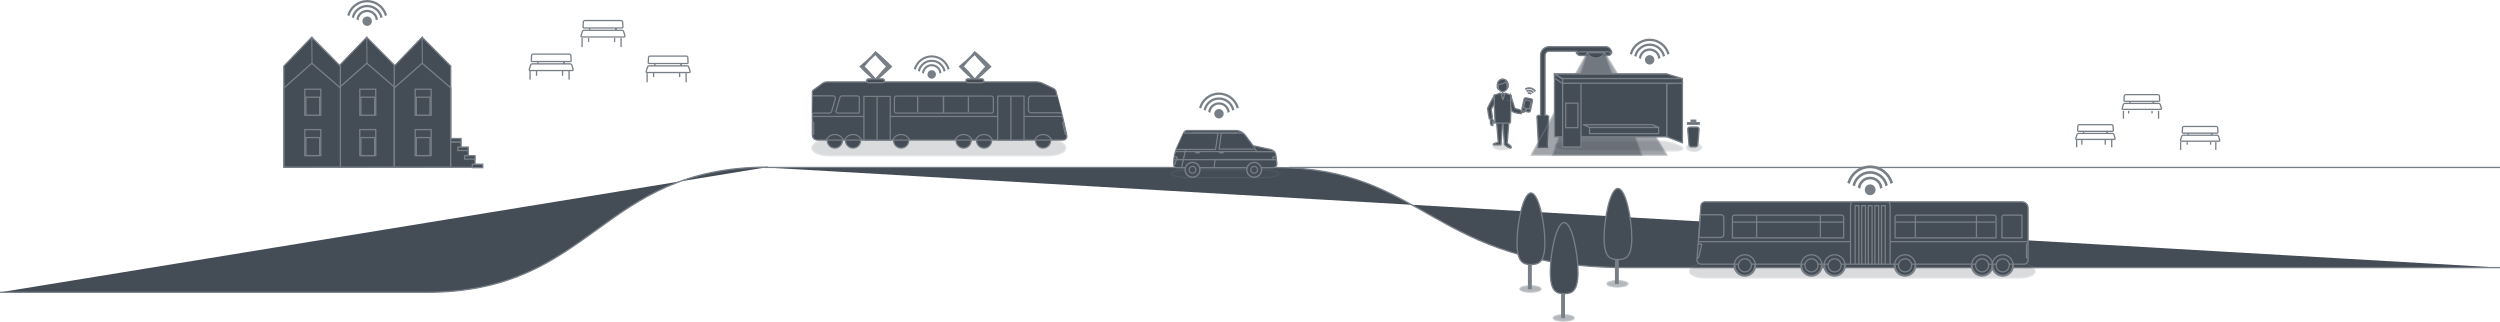 <?xml version="1.0" encoding="utf-8"?>
<!-- Generator: Adobe Illustrator 15.0.0, SVG Export Plug-In . SVG Version: 6.00 Build 0)  -->
<!DOCTYPE svg PUBLIC "-//W3C//DTD SVG 1.1//EN" "http://www.w3.org/Graphics/SVG/1.1/DTD/svg11.dtd">
<svg version="1.1" id="Warstwa_1" xmlns="http://www.w3.org/2000/svg" xmlns:xlink="http://www.w3.org/1999/xlink" x="0px" y="0px"
	 width="1922px" height="247.392px" viewBox="0 0 1922 247.392" enable-background="new 0 0 1922 247.392" xml:space="preserve">
<g>
	<defs>
		<rect id="SVGID_1_" width="1922" height="247.392"/>
	</defs>
	<clipPath id="SVGID_2_">
		<use xlink:href="#SVGID_1_"  overflow="visible"/>
	</clipPath>
	<g clip-path="url(#SVGID_2_)">
		<defs>
			<rect id="SVGID_3_" width="1922" height="247.392"/>
		</defs>
		<clipPath id="SVGID_4_">
			<use xlink:href="#SVGID_3_"  overflow="visible"/>
		</clipPath>
		<g opacity="0.2" clip-path="url(#SVGID_4_)">
			<g>
				<defs>
					<rect id="SVGID_5_" x="623.667" y="105.569" width="196.162" height="14.726"/>
				</defs>
				<clipPath id="SVGID_6_">
					<use xlink:href="#SVGID_5_"  overflow="visible"/>
				</clipPath>
				<path clip-path="url(#SVGID_6_)" fill="#444C56" d="M819.234,112.932c0.944,3.775-5.289,6.863-13.851,6.863h-167.27
					c-8.563,0-14.796-3.088-13.851-6.863c0.944-3.775,8.723-6.863,17.285-6.863h160.402
					C810.511,106.069,818.29,109.157,819.234,112.932"/>
				<path clip-path="url(#SVGID_6_)" fill="none" stroke="#787F87" stroke-miterlimit="10" d="M819.234,112.932
					c0.944,3.775-5.289,6.863-13.851,6.863h-167.27c-8.563,0-14.796-3.088-13.851-6.863c0.944-3.775,8.723-6.863,17.285-6.863
					h160.402C810.511,106.069,818.29,109.157,819.234,112.932z"/>
			</g>
		</g>
		<path clip-path="url(#SVGID_4_)" fill="#444C56" d="M650.003,108.017c0,3.221,2.611,5.833,5.833,5.833
			c3.221,0,5.832-2.612,5.832-5.833c0-3.221-2.611-5.833-5.832-5.833C652.614,102.184,650.003,104.796,650.003,108.017
			 M635.966,108.017c0,3.221,2.611,5.833,5.832,5.833c3.221,0,5.833-2.612,5.833-5.833c0-3.221-2.612-5.833-5.833-5.833
			C638.577,102.184,635.966,104.796,635.966,108.017 M686.987,108.017c0,3.221,2.611,5.833,5.832,5.833
			c3.221,0,5.833-2.612,5.833-5.833c0-3.221-2.612-5.833-5.833-5.833C689.598,102.184,686.987,104.796,686.987,108.017
			 M734.978,108.017c0,3.221,2.611,5.833,5.832,5.833c3.221,0,5.833-2.612,5.833-5.833c0-3.221-2.612-5.833-5.833-5.833
			C737.589,102.184,734.978,104.796,734.978,108.017 M796.114,108.017c0,3.221,2.611,5.833,5.832,5.833
			c3.222,0,5.833-2.612,5.833-5.833c0-3.221-2.611-5.833-5.833-5.833C798.725,102.184,796.114,104.796,796.114,108.017
			 M750.718,108.017c0,3.221,2.611,5.833,5.833,5.833c3.221,0,5.832-2.612,5.832-5.833c0-3.221-2.611-5.833-5.832-5.833
			C753.329,102.184,750.718,104.796,750.718,108.017"/>
		<path clip-path="url(#SVGID_4_)" fill="none" stroke="#787F87" stroke-width="0.947" stroke-miterlimit="10" d="M650.003,108.017
			c0,3.221,2.611,5.833,5.833,5.833c3.221,0,5.832-2.612,5.832-5.833c0-3.221-2.611-5.833-5.832-5.833
			C652.614,102.184,650.003,104.796,650.003,108.017z M635.966,108.017c0,3.221,2.611,5.833,5.832,5.833
			c3.221,0,5.833-2.612,5.833-5.833c0-3.221-2.612-5.833-5.833-5.833C638.577,102.184,635.966,104.796,635.966,108.017z
			 M686.987,108.017c0,3.221,2.611,5.833,5.832,5.833c3.221,0,5.833-2.612,5.833-5.833c0-3.221-2.612-5.833-5.833-5.833
			C689.598,102.184,686.987,104.796,686.987,108.017z M734.978,108.017c0,3.221,2.611,5.833,5.832,5.833
			c3.221,0,5.833-2.612,5.833-5.833c0-3.221-2.612-5.833-5.833-5.833C737.589,102.184,734.978,104.796,734.978,108.017z
			 M796.114,108.017c0,3.221,2.611,5.833,5.832,5.833c3.222,0,5.833-2.612,5.833-5.833c0-3.221-2.611-5.833-5.833-5.833
			C798.725,102.184,796.114,104.796,796.114,108.017z M750.718,108.017c0,3.221,2.611,5.833,5.833,5.833
			c3.221,0,5.832-2.612,5.832-5.833c0-3.221-2.611-5.833-5.832-5.833C753.329,102.184,750.718,104.796,750.718,108.017z"/>
		<path clip-path="url(#SVGID_4_)" fill="#444C56" d="M635.881,62.966h160.647c1.778,0,3.534,0.394,5.142,1.153l8.193,3.867
			c0.951,0.449,1.67,1.273,1.985,2.276c0.93,2.967,2.914,11.549,3.602,13.714c0.989,3.117,4.66,19.906,4.66,19.906
			c0.49,2.094-0.868,3.807-3.019,3.807H628.415c-2.151,0-3.911-1.759-3.911-3.91V86.758V70.965c0-0.723,0.346-1.402,0.931-1.827
			l6.903-5.02C633.368,63.369,634.608,62.966,635.881,62.966"/>
	</g>
	<g clip-path="url(#SVGID_2_)">
		<defs>
			<path id="SVGID_7_" d="M632.338,64.118l-6.903,5.019c-0.585,0.426-0.93,1.104-0.93,1.827v15.794v17.021
				c0,2.15,1.759,3.91,3.91,3.91h188.676c2.151,0,3.509-1.713,3.019-3.807c0,0-3.671-16.789-4.661-19.906
				c-0.687-2.165-2.671-10.747-3.601-13.714c-0.315-1.003-1.034-1.827-1.985-2.276l-8.193-3.867
				c-1.608-0.759-3.365-1.152-5.142-1.152l-160.647-0.001C634.608,62.966,633.368,63.369,632.338,64.118"/>
		</defs>
		<clipPath id="SVGID_8_">
			<use xlink:href="#SVGID_7_"  overflow="visible"/>
		</clipPath>
		<path clip-path="url(#SVGID_8_)" fill="#444C56" d="M821.001,89.54v20.733h-11.876c-0.188-3.811-3.321-6.862-7.179-6.862
			s-6.991,3.051-7.179,6.862h-31.038c-0.188-3.811-3.321-6.862-7.179-6.862s-6.991,3.051-7.179,6.862h-1.382
			c-0.188-3.811-3.322-6.862-7.179-6.862c-3.858,0-6.992,3.051-7.18,6.862h-33.632c-0.188-3.811-3.322-6.862-7.179-6.862
			c-3.858,0-6.991,3.051-7.18,6.862h-22.624c-0.189-3.811-3.322-6.862-7.18-6.862c-3.423,0-6.283,2.401-7.019,5.604
			c-0.736-3.203-3.596-5.604-7.018-5.604c-3.858,0-6.991,3.051-7.18,6.862h-15.921V89.54H821.001z"/>
		<path clip-path="url(#SVGID_8_)" fill="none" stroke="#787F87" stroke-width="0.947" stroke-miterlimit="10" d="M821.001,89.54
			v20.733h-11.876c-0.188-3.811-3.321-6.862-7.179-6.862s-6.991,3.051-7.179,6.862h-31.038c-0.188-3.811-3.321-6.862-7.179-6.862
			s-6.991,3.051-7.179,6.862h-1.382c-0.188-3.811-3.322-6.862-7.179-6.862c-3.858,0-6.992,3.051-7.18,6.862h-33.632
			c-0.188-3.811-3.322-6.862-7.179-6.862c-3.858,0-6.991,3.051-7.18,6.862h-22.624c-0.189-3.811-3.322-6.862-7.18-6.862
			c-3.423,0-6.283,2.401-7.019,5.604c-0.736-3.203-3.596-5.604-7.018-5.604c-3.858,0-6.991,3.051-7.18,6.862h-15.921V89.54H821.001z
			"/>
		<path clip-path="url(#SVGID_8_)" fill="#444C56" d="M822.047,103.148c0.033,0.144-0.061,0.262-0.208,0.262h-2.514
			c-0.147,0-0.295-0.118-0.328-0.262l-2.048-8.936c-0.032-0.144,0.061-0.262,0.209-0.262h2.513c0.148,0,0.295,0.118,0.328,0.262
			L822.047,103.148z"/>
		<path clip-path="url(#SVGID_8_)" fill="none" stroke="#787F87" stroke-width="0.947" stroke-miterlimit="10" d="M822.047,103.148
			c0.033,0.144-0.061,0.262-0.208,0.262h-2.514c-0.147,0-0.295-0.118-0.328-0.262l-2.048-8.936
			c-0.032-0.144,0.061-0.262,0.209-0.262h2.513c0.148,0,0.295,0.118,0.328,0.262L822.047,103.148z"/>
		<path clip-path="url(#SVGID_8_)" fill="#444C56" d="M625.58,103.142c0,0.148-0.121,0.268-0.268,0.268h-5.185
			c-0.147,0-0.278-0.12-0.291-0.267l-0.752-8.924c-0.012-0.148,0.098-0.268,0.246-0.268h5.982c0.147,0,0.268,0.121,0.268,0.268
			V103.142z"/>
		<path clip-path="url(#SVGID_8_)" fill="none" stroke="#787F87" stroke-width="0.947" stroke-miterlimit="10" d="M625.58,103.142
			c0,0.148-0.121,0.268-0.268,0.268h-5.185c-0.147,0-0.278-0.12-0.291-0.267l-0.752-8.924c-0.012-0.148,0.098-0.268,0.246-0.268
			h5.982c0.147,0,0.268,0.121,0.268,0.268V103.142z"/>
	</g>
	<g clip-path="url(#SVGID_2_)">
		<defs>
			<rect id="SVGID_9_" width="1922" height="247.392"/>
		</defs>
		<clipPath id="SVGID_10_">
			<use xlink:href="#SVGID_9_"  overflow="visible"/>
		</clipPath>
		<path clip-path="url(#SVGID_10_)" fill="none" stroke="#787F87" stroke-width="0.947" stroke-miterlimit="10" d="M635.881,62.966
			h160.647c1.778,0,3.534,0.394,5.142,1.153l8.193,3.867c0.951,0.449,1.67,1.273,1.985,2.276c0.93,2.967,2.914,11.549,3.602,13.714
			c0.989,3.117,4.66,19.906,4.66,19.906c0.49,2.094-0.868,3.807-3.019,3.807H628.415c-2.151,0-3.911-1.759-3.911-3.91V86.758V70.965
			c0-0.723,0.346-1.402,0.931-1.827l6.903-5.02C633.368,63.369,634.608,62.966,635.881,62.966z"/>
		<path clip-path="url(#SVGID_10_)" fill="#444C56" d="M812.861,73.862H792.61c-1.075,0-1.955,0.88-1.955,1.955v8.911
			c0,1.075,0.88,1.955,1.955,1.955h23.509 M624.504,86.96h13.085c1.075,0,1.955-0.88,1.955-1.955l2.755-9.386
			c0-1.076-0.88-1.955-1.955-1.955h-15.271 M767.054,107.689h10.109V73.862h-10.109V107.689z M777.174,107.689h10.109V73.862
			h-10.109V107.689z M674.307,107.689h10.109V74.113h-10.109V107.689z M664.186,107.689h10.109V74.113h-10.109V107.689z
			 M725.439,73.862V86.96h36.736c0.829,0,1.506-0.678,1.506-1.506V75.368c0-0.829-0.677-1.506-1.506-1.506H725.439z M687.64,75.368
			v10.086c0,0.828,0.677,1.506,1.506,1.506h36.106V73.862h-36.106C688.316,73.862,687.64,74.539,687.64,75.368 M645.671,75.247
			l-3.014,10.207c0,0.828,0.678,1.506,1.506,1.506h15.749c0.416,0,0.753-0.337,0.753-0.753v-10.96c0-0.832-0.674-1.506-1.506-1.506
			h-11.982C646.35,73.741,645.671,74.419,645.671,75.247"/>
		<path clip-path="url(#SVGID_10_)" fill="none" stroke="#787F87" stroke-width="0.947" stroke-miterlimit="10" d="M812.861,73.862
			H792.61c-1.075,0-1.955,0.88-1.955,1.955v8.911c0,1.075,0.88,1.955,1.955,1.955h23.509 M624.504,86.96h13.085
			c1.075,0,1.955-0.88,1.955-1.955l2.755-9.386c0-1.076-0.88-1.955-1.955-1.955h-15.271 M767.054,107.689h10.109V73.862h-10.109
			V107.689z M777.174,107.689h10.109V73.862h-10.109V107.689z M674.307,107.689h10.109V74.113h-10.109V107.689z M664.186,107.689
			h10.109V74.113h-10.109V107.689z M725.439,73.862V86.96h36.736c0.829,0,1.506-0.678,1.506-1.506V75.368
			c0-0.829-0.677-1.506-1.506-1.506H725.439z M687.64,75.368v10.086c0,0.828,0.677,1.506,1.506,1.506h36.106V73.862h-36.106
			C688.316,73.862,687.64,74.539,687.64,75.368z M645.671,75.247l-3.014,10.207c0,0.828,0.678,1.506,1.506,1.506h15.749
			c0.416,0,0.753-0.337,0.753-0.753v-10.96c0-0.832-0.674-1.506-1.506-1.506h-11.982C646.35,73.741,645.671,74.419,645.671,75.247z"
			/>
		<path clip-path="url(#SVGID_10_)" fill="#444C56" d="M749.376,61.652c-1.021-0.71-1.991-1.471-2.94-2.253
			c-0.955-0.777-1.879-1.584-2.79-2.404c-0.915-0.817-1.806-1.657-2.685-2.509c-0.888-0.843-1.737-1.726-2.555-2.639l-0.659-0.736
			l0.659-0.588c1.83-1.633,3.818-3.108,5.598-4.79c0.888-0.843,1.753-1.709,2.585-2.609c0.844-0.887,1.619-1.843,2.431-2.762
			l0.37-0.419l0.501,0.419c1.886,1.577,3.74,3.185,5.507,4.881l2.677,2.516c0.896,0.836,1.751,1.712,2.617,2.577l0.875,0.875
			l-0.875,0.822c-0.893,0.839-1.764,1.699-2.675,2.52c-0.902,0.828-1.812,1.648-2.741,2.452c-1.849,1.614-3.751,3.174-5.741,4.647
			l-0.077,0.057L749.376,61.652z M749.458,61.392c1.45-1.952,2.98-3.823,4.565-5.64c0.804-0.927,1.624-1.838,2.453-2.741
			c0.821-0.91,1.681-1.782,2.52-2.674v1.696c-0.865-0.866-1.741-1.721-2.577-2.616l-2.516-2.678
			c-1.696-1.767-3.305-3.621-4.882-5.506h0.871c-0.919,0.811-1.875,1.587-2.762,2.431c-0.9,0.831-1.766,1.697-2.609,2.585
			c-1.682,1.78-3.157,3.768-4.79,5.598v-1.324c0.913,0.818,1.796,1.667,2.639,2.554c0.852,0.88,1.693,1.771,2.509,2.685
			c0.821,0.911,1.627,1.836,2.404,2.79C748.037,59.469,748.769,60.409,749.458,61.392"/>
		<path clip-path="url(#SVGID_10_)" fill="none" stroke="#787F87" stroke-width="1.098" stroke-miterlimit="10" d="M749.376,61.652
			c-1.021-0.71-1.991-1.471-2.94-2.253c-0.955-0.777-1.879-1.584-2.79-2.404c-0.915-0.817-1.806-1.657-2.685-2.509
			c-0.888-0.843-1.737-1.726-2.555-2.639l-0.659-0.736l0.659-0.588c1.83-1.633,3.818-3.108,5.598-4.79
			c0.888-0.843,1.753-1.709,2.585-2.609c0.844-0.887,1.619-1.843,2.431-2.762l0.37-0.419l0.501,0.419
			c1.886,1.577,3.74,3.185,5.507,4.881l2.677,2.516c0.896,0.836,1.751,1.712,2.617,2.577l0.875,0.875l-0.875,0.822
			c-0.893,0.839-1.764,1.699-2.675,2.52c-0.902,0.828-1.812,1.648-2.741,2.452c-1.849,1.614-3.751,3.174-5.741,4.647l-0.077,0.057
			L749.376,61.652z M749.458,61.392c1.45-1.952,2.98-3.823,4.565-5.64c0.804-0.927,1.624-1.838,2.453-2.741
			c0.821-0.91,1.681-1.782,2.52-2.674v1.696c-0.865-0.866-1.741-1.721-2.577-2.616l-2.516-2.678
			c-1.696-1.767-3.305-3.621-4.882-5.506h0.871c-0.919,0.811-1.875,1.587-2.762,2.431c-0.9,0.831-1.766,1.697-2.609,2.585
			c-1.682,1.78-3.157,3.768-4.79,5.598v-1.324c0.913,0.818,1.796,1.667,2.639,2.554c0.852,0.88,1.693,1.771,2.509,2.685
			c0.821,0.911,1.627,1.836,2.404,2.79C748.037,59.469,748.769,60.409,749.458,61.392z"/>
		<path clip-path="url(#SVGID_10_)" fill="#444C56" d="M749.456,40.797c0.924,0.807,1.827,1.636,2.731,2.462
			c0.909,0.823,1.811,1.653,2.695,2.5c1.774,1.688,3.574,3.351,5.318,5.069l0.355,0.348l-0.355,0.366
			c-3.41,3.514-6.872,6.977-10.386,10.388l-0.366,0.355l-0.35-0.355c-1.717-1.745-3.381-3.544-5.069-5.319
			c-0.847-0.884-1.677-1.785-2.499-2.694c-0.826-0.905-1.655-1.808-2.462-2.732c0.925,0.806,1.828,1.635,2.733,2.461
			c0.909,0.822,1.81,1.653,2.694,2.5c1.775,1.687,3.574,3.351,5.319,5.068h-0.716c3.412-3.513,6.874-6.976,10.389-10.386v0.713
			c-1.718-1.744-3.381-3.544-5.069-5.318c-0.847-0.884-1.677-1.786-2.5-2.695C751.092,42.624,750.263,41.721,749.456,40.797"/>
		<path clip-path="url(#SVGID_10_)" fill="none" stroke="#787F87" stroke-width="1.098" stroke-miterlimit="10" d="M749.456,40.797
			c0.924,0.807,1.827,1.636,2.731,2.462c0.909,0.823,1.811,1.653,2.695,2.5c1.774,1.688,3.574,3.351,5.318,5.069l0.355,0.348
			l-0.355,0.366c-3.41,3.514-6.872,6.977-10.386,10.388l-0.366,0.355l-0.35-0.355c-1.717-1.745-3.381-3.544-5.069-5.319
			c-0.847-0.884-1.677-1.785-2.499-2.694c-0.826-0.905-1.655-1.808-2.462-2.732c0.925,0.806,1.828,1.635,2.733,2.461
			c0.909,0.822,1.81,1.653,2.694,2.5c1.775,1.687,3.574,3.351,5.319,5.068h-0.716c3.412-3.513,6.874-6.976,10.389-10.386v0.713
			c-1.718-1.744-3.381-3.544-5.069-5.318c-0.847-0.884-1.677-1.786-2.5-2.695C751.092,42.624,750.263,41.721,749.456,40.797z"/>
		<path clip-path="url(#SVGID_10_)" fill="#444C56" d="M756.275,62.002c0-0.738-0.604-1.342-1.342-1.342h-10.954
			c-0.738,0-1.342,0.604-1.342,1.342v0.224c0,0.737,0.604,1.341,1.342,1.341h10.954c0.738,0,1.342-0.604,1.342-1.341V62.002z"/>
		<path clip-path="url(#SVGID_10_)" fill="none" stroke="#787F87" stroke-width="1.098" stroke-miterlimit="10" d="M756.275,62.002
			c0-0.738-0.604-1.342-1.342-1.342h-10.954c-0.738,0-1.342,0.604-1.342,1.342v0.224c0,0.737,0.604,1.341,1.342,1.341h10.954
			c0.738,0,1.342-0.604,1.342-1.341V62.002z"/>
		<path clip-path="url(#SVGID_10_)" fill="#444C56" d="M673.055,61.652c-1.022-0.71-1.991-1.471-2.94-2.253
			c-0.955-0.777-1.879-1.584-2.79-2.404c-0.915-0.817-1.806-1.657-2.685-2.509c-0.888-0.843-1.737-1.726-2.555-2.639l-0.659-0.736
			l0.659-0.588c1.83-1.633,3.818-3.108,5.598-4.79c0.888-0.843,1.753-1.709,2.585-2.609c0.843-0.887,1.619-1.843,2.431-2.762
			l0.37-0.419l0.501,0.419c1.886,1.577,3.74,3.185,5.507,4.881l2.677,2.516c0.896,0.836,1.751,1.712,2.617,2.577l0.875,0.875
			l-0.875,0.822c-0.893,0.839-1.764,1.699-2.675,2.52c-0.902,0.828-1.813,1.648-2.741,2.452c-1.849,1.614-3.751,3.174-5.741,4.647
			l-0.077,0.057L673.055,61.652z M673.137,61.392c1.45-1.952,2.98-3.823,4.565-5.64c0.804-0.927,1.624-1.838,2.453-2.741
			c0.821-0.91,1.681-1.782,2.519-2.674v1.696c-0.865-0.866-1.741-1.721-2.577-2.616l-2.517-2.678
			c-1.695-1.767-3.304-3.621-4.881-5.506h0.871c-0.919,0.811-1.875,1.587-2.762,2.431c-0.9,0.831-1.766,1.697-2.609,2.585
			c-1.682,1.78-3.157,3.768-4.79,5.598v-1.324c0.913,0.818,1.796,1.667,2.639,2.554c0.852,0.88,1.693,1.771,2.509,2.685
			c0.821,0.911,1.627,1.836,2.404,2.79C671.716,59.469,672.448,60.409,673.137,61.392"/>
		<path clip-path="url(#SVGID_10_)" fill="none" stroke="#787F87" stroke-width="1.098" stroke-miterlimit="10" d="M673.055,61.652
			c-1.022-0.71-1.991-1.471-2.94-2.253c-0.955-0.777-1.879-1.584-2.79-2.404c-0.915-0.817-1.806-1.657-2.685-2.509
			c-0.888-0.843-1.737-1.726-2.555-2.639l-0.659-0.736l0.659-0.588c1.83-1.633,3.818-3.108,5.598-4.79
			c0.888-0.843,1.753-1.709,2.585-2.609c0.843-0.887,1.619-1.843,2.431-2.762l0.37-0.419l0.501,0.419
			c1.886,1.577,3.74,3.185,5.507,4.881l2.677,2.516c0.896,0.836,1.751,1.712,2.617,2.577l0.875,0.875l-0.875,0.822
			c-0.893,0.839-1.764,1.699-2.675,2.52c-0.902,0.828-1.813,1.648-2.741,2.452c-1.849,1.614-3.751,3.174-5.741,4.647l-0.077,0.057
			L673.055,61.652z M673.137,61.392c1.45-1.952,2.98-3.823,4.565-5.64c0.804-0.927,1.624-1.838,2.453-2.741
			c0.821-0.91,1.681-1.782,2.519-2.674v1.696c-0.865-0.866-1.741-1.721-2.577-2.616l-2.517-2.678
			c-1.695-1.767-3.304-3.621-4.881-5.506h0.871c-0.919,0.811-1.875,1.587-2.762,2.431c-0.9,0.831-1.766,1.697-2.609,2.585
			c-1.682,1.78-3.157,3.768-4.79,5.598v-1.324c0.913,0.818,1.796,1.667,2.639,2.554c0.852,0.88,1.693,1.771,2.509,2.685
			c0.821,0.911,1.627,1.836,2.404,2.79C671.716,59.469,672.448,60.409,673.137,61.392z"/>
		<path clip-path="url(#SVGID_10_)" fill="#444C56" d="M673.135,40.797c0.924,0.807,1.827,1.636,2.731,2.462
			c0.909,0.823,1.811,1.653,2.695,2.5c1.774,1.688,3.574,3.351,5.318,5.069l0.355,0.348l-0.355,0.366
			c-3.41,3.514-6.873,6.977-10.386,10.388l-0.366,0.355l-0.35-0.355c-1.717-1.745-3.381-3.544-5.069-5.319
			c-0.847-0.884-1.677-1.785-2.499-2.694c-0.826-0.905-1.655-1.808-2.462-2.732c0.925,0.806,1.827,1.635,2.732,2.461
			c0.91,0.822,1.811,1.653,2.695,2.5c1.775,1.687,3.574,3.351,5.319,5.068h-0.716c3.412-3.513,6.874-6.976,10.389-10.386v0.713
			c-1.718-1.744-3.381-3.544-5.069-5.318c-0.847-0.884-1.677-1.786-2.5-2.695C674.771,42.624,673.942,41.721,673.135,40.797"/>
		<path clip-path="url(#SVGID_10_)" fill="none" stroke="#787F87" stroke-width="1.098" stroke-miterlimit="10" d="M673.135,40.797
			c0.924,0.807,1.827,1.636,2.731,2.462c0.909,0.823,1.811,1.653,2.695,2.5c1.774,1.688,3.574,3.351,5.318,5.069l0.355,0.348
			l-0.355,0.366c-3.41,3.514-6.873,6.977-10.386,10.388l-0.366,0.355l-0.35-0.355c-1.717-1.745-3.381-3.544-5.069-5.319
			c-0.847-0.884-1.677-1.785-2.499-2.694c-0.826-0.905-1.655-1.808-2.462-2.732c0.925,0.806,1.827,1.635,2.732,2.461
			c0.91,0.822,1.811,1.653,2.695,2.5c1.775,1.687,3.574,3.351,5.319,5.068h-0.716c3.412-3.513,6.874-6.976,10.389-10.386v0.713
			c-1.718-1.744-3.381-3.544-5.069-5.318c-0.847-0.884-1.677-1.786-2.5-2.695C674.771,42.624,673.942,41.721,673.135,40.797z"/>
		<path clip-path="url(#SVGID_10_)" fill="#444C56" d="M679.954,62.002c0-0.738-0.604-1.342-1.342-1.342h-10.954
			c-0.738,0-1.342,0.604-1.342,1.342v0.224c0,0.737,0.604,1.341,1.342,1.341h10.954c0.738,0,1.342-0.604,1.342-1.341V62.002z"/>
		<path clip-path="url(#SVGID_10_)" fill="none" stroke="#787F87" stroke-width="1.098" stroke-miterlimit="10" d="M679.954,62.002
			c0-0.738-0.604-1.342-1.342-1.342h-10.954c-0.738,0-1.342,0.604-1.342,1.342v0.224c0,0.737,0.604,1.341,1.342,1.341h10.954
			c0.738,0,1.342-0.604,1.342-1.341V62.002z"/>
		<path clip-path="url(#SVGID_10_)" fill="#787F87" d="M716.305,49.319c-3.844,0-6.992,2.894-7.465,6.612l1.519,0.708
			c0.13-3.178,2.736-5.729,5.946-5.729s5.816,2.551,5.946,5.729l1.52-0.708C723.297,52.213,720.149,49.319,716.305,49.319
			 M716.305,45.936c-5.195,0-9.548,3.642-10.661,8.505l1.478,0.689c0.823-4.323,4.625-7.603,9.183-7.603
			c4.559,0,8.361,3.28,9.183,7.603l1.478-0.689C725.853,49.578,721.5,45.936,716.305,45.936 M716.305,42.553
			c-6.549,0-12.074,4.423-13.776,10.435l1.466,0.683c1.428-5.471,6.398-9.527,12.31-9.527c5.913,0,10.883,4.056,12.311,9.527
			l1.465-0.683C728.379,46.976,722.855,42.553,716.305,42.553 M716.305,53.962c-1.798,0-3.255,1.457-3.255,3.255
			c0,1.797,1.457,3.255,3.255,3.255s3.255-1.458,3.255-3.255C719.56,55.419,718.103,53.962,716.305,53.962"/>
		<line clip-path="url(#SVGID_10_)" fill="#444C56" x1="706" y1="74.234" x2="706" y2="86.234"/>
		
			<line clip-path="url(#SVGID_10_)" fill="none" stroke="#787F87" stroke-miterlimit="10" x1="705.5" y1="74.234" x2="705.5" y2="86.234"/>
		<line clip-path="url(#SVGID_10_)" fill="#444C56" x1="744" y1="74.234" x2="744" y2="86.234"/>
		
			<line clip-path="url(#SVGID_10_)" fill="none" stroke="#787F87" stroke-miterlimit="10" x1="744.5" y1="74.234" x2="744.5" y2="86.234"/>
		<path clip-path="url(#SVGID_10_)" fill="#444C56" d="M588,128.734h392.087c116.835,0,120.069,77,270.555,77H1922"/>
		<path clip-path="url(#SVGID_10_)" fill="none" stroke="#787F87" stroke-miterlimit="10" d="M588,128.734h392.087
			c116.835,0,120.069,77,270.555,77H1922"/>
		<line clip-path="url(#SVGID_10_)" fill="#444C56" x1="991" y1="128.734" x2="1922" y2="128.734"/>
		
			<line clip-path="url(#SVGID_10_)" fill="none" stroke="#787F87" stroke-miterlimit="10" x1="991" y1="128.734" x2="1922" y2="128.734"/>
		<path clip-path="url(#SVGID_10_)" fill="#444C56" d="M0,224.734h327.747c128.871,0,132.992-96.255,262.566-96.255"/>
		<path clip-path="url(#SVGID_10_)" fill="none" stroke="#787F87" stroke-miterlimit="10" d="M0,224.734h327.747
			c128.871,0,132.992-96.255,262.566-96.255"/>
		<polygon clip-path="url(#SVGID_10_)" fill="#444C56" points="303.954,128.493 260.599,128.493 260.599,50.836 281.974,28.697 
			303.954,50.836 		"/>
		<polygon clip-path="url(#SVGID_10_)" fill="none" stroke="#787F87" stroke-miterlimit="10" points="303.954,128.493 
			260.599,128.493 260.599,50.836 281.974,28.697 303.954,50.836 		"/>
		<polygon clip-path="url(#SVGID_10_)" fill="#444C56" points="282.948,128.493 260.599,128.493 260.599,50.836 281.974,28.697 		
			"/>
		<polygon clip-path="url(#SVGID_10_)" fill="none" stroke="#787F87" stroke-width="0.799" stroke-miterlimit="10" points="
			282.948,128.493 260.599,128.493 260.599,50.836 281.974,28.697 		"/>
		<polygon clip-path="url(#SVGID_10_)" fill="#444C56" points="303.954,128.493 260.599,128.493 260.599,67.562 281.974,48.626 
			303.954,67.562 		"/>
		<polygon clip-path="url(#SVGID_10_)" fill="none" stroke="#787F87" stroke-miterlimit="10" points="303.954,128.493 
			260.599,128.493 260.599,67.562 281.974,48.626 303.954,67.562 		"/>
		<rect x="276.61" y="68.579" clip-path="url(#SVGID_10_)" fill="#444C56" width="12.268" height="19.98"/>
		
			<rect x="276.61" y="68.579" clip-path="url(#SVGID_10_)" fill="none" stroke="#787F87" stroke-miterlimit="10" width="12.268" height="19.98"/>
		<rect x="277.463" y="74.717" clip-path="url(#SVGID_10_)" fill="#444C56" width="10.561" height="13.842"/>
		
			<rect x="277.463" y="74.717" clip-path="url(#SVGID_10_)" fill="none" stroke="#787F87" stroke-miterlimit="10" width="10.561" height="13.842"/>
		<rect x="276.61" y="99.625" clip-path="url(#SVGID_10_)" fill="#444C56" width="12.268" height="19.98"/>
		
			<rect x="276.61" y="99.625" clip-path="url(#SVGID_10_)" fill="none" stroke="#787F87" stroke-miterlimit="10" width="12.268" height="19.98"/>
		<rect x="277.463" y="105.763" clip-path="url(#SVGID_10_)" fill="#444C56" width="10.561" height="13.842"/>
		
			<rect x="277.463" y="105.763" clip-path="url(#SVGID_10_)" fill="none" stroke="#787F87" stroke-miterlimit="10" width="10.561" height="13.842"/>
		<polygon clip-path="url(#SVGID_10_)" fill="#444C56" points="261.678,128.493 218.323,128.493 218.323,50.836 239.698,28.697 
			261.678,50.836 		"/>
		<polygon clip-path="url(#SVGID_10_)" fill="none" stroke="#787F87" stroke-miterlimit="10" points="261.678,128.493 
			218.323,128.493 218.323,50.836 239.698,28.697 261.678,50.836 		"/>
		<polygon clip-path="url(#SVGID_10_)" fill="#444C56" points="240.672,128.493 218.323,128.493 218.323,50.836 239.698,28.697 		
			"/>
		<polygon clip-path="url(#SVGID_10_)" fill="none" stroke="#787F87" stroke-width="0.799" stroke-miterlimit="10" points="
			240.672,128.493 218.323,128.493 218.323,50.836 239.698,28.697 		"/>
		<polygon clip-path="url(#SVGID_10_)" fill="#444C56" points="261.678,128.493 218.323,128.493 218.323,67.562 239.698,48.626 
			261.678,67.562 		"/>
		<polygon clip-path="url(#SVGID_10_)" fill="none" stroke="#787F87" stroke-miterlimit="10" points="261.678,128.493 
			218.323,128.493 218.323,67.562 239.698,48.626 261.678,67.562 		"/>
		<rect x="234.334" y="68.579" clip-path="url(#SVGID_10_)" fill="#444C56" width="12.268" height="19.98"/>
		
			<rect x="234.334" y="68.579" clip-path="url(#SVGID_10_)" fill="none" stroke="#787F87" stroke-miterlimit="10" width="12.268" height="19.98"/>
		<rect x="235.187" y="74.717" clip-path="url(#SVGID_10_)" fill="#444C56" width="10.561" height="13.842"/>
		
			<rect x="235.187" y="74.717" clip-path="url(#SVGID_10_)" fill="none" stroke="#787F87" stroke-miterlimit="10" width="10.561" height="13.842"/>
		<rect x="234.334" y="99.625" clip-path="url(#SVGID_10_)" fill="#444C56" width="12.268" height="19.98"/>
		
			<rect x="234.334" y="99.625" clip-path="url(#SVGID_10_)" fill="none" stroke="#787F87" stroke-miterlimit="10" width="12.268" height="19.98"/>
		<rect x="235.187" y="105.763" clip-path="url(#SVGID_10_)" fill="#444C56" width="10.561" height="13.842"/>
		
			<rect x="235.187" y="105.763" clip-path="url(#SVGID_10_)" fill="none" stroke="#787F87" stroke-miterlimit="10" width="10.561" height="13.842"/>
		<polygon clip-path="url(#SVGID_10_)" fill="#444C56" points="346.537,128.493 303.182,128.493 303.182,50.836 324.557,28.697 
			346.537,50.836 		"/>
		<polygon clip-path="url(#SVGID_10_)" fill="none" stroke="#787F87" stroke-miterlimit="10" points="346.537,128.493 
			303.182,128.493 303.182,50.836 324.557,28.697 346.537,50.836 		"/>
		<polygon clip-path="url(#SVGID_10_)" fill="#444C56" points="325.531,128.493 303.182,128.493 303.182,50.836 324.557,28.697 		
			"/>
		<polygon clip-path="url(#SVGID_10_)" fill="none" stroke="#787F87" stroke-width="0.799" stroke-miterlimit="10" points="
			325.531,128.493 303.182,128.493 303.182,50.836 324.557,28.697 		"/>
		<polygon clip-path="url(#SVGID_10_)" fill="#444C56" points="346.537,128.493 303.182,128.493 303.182,67.562 324.557,48.626 
			346.537,67.562 		"/>
		<polygon clip-path="url(#SVGID_10_)" fill="none" stroke="#787F87" stroke-miterlimit="10" points="346.537,128.493 
			303.182,128.493 303.182,67.562 324.557,48.626 346.537,67.562 		"/>
		<rect x="319.193" y="68.579" clip-path="url(#SVGID_10_)" fill="#444C56" width="12.268" height="19.98"/>
		
			<rect x="319.193" y="68.579" clip-path="url(#SVGID_10_)" fill="none" stroke="#787F87" stroke-miterlimit="10" width="12.268" height="19.98"/>
		<rect x="320.046" y="74.717" clip-path="url(#SVGID_10_)" fill="#444C56" width="10.561" height="13.842"/>
		
			<rect x="320.046" y="74.717" clip-path="url(#SVGID_10_)" fill="none" stroke="#787F87" stroke-miterlimit="10" width="10.561" height="13.842"/>
		<rect x="319.193" y="99.625" clip-path="url(#SVGID_10_)" fill="#444C56" width="12.268" height="19.98"/>
		
			<rect x="319.193" y="99.625" clip-path="url(#SVGID_10_)" fill="none" stroke="#787F87" stroke-miterlimit="10" width="12.268" height="19.98"/>
		<rect x="320.046" y="105.763" clip-path="url(#SVGID_10_)" fill="#444C56" width="10.561" height="13.842"/>
		
			<rect x="320.046" y="105.763" clip-path="url(#SVGID_10_)" fill="none" stroke="#787F87" stroke-miterlimit="10" width="10.561" height="13.842"/>
		<polygon clip-path="url(#SVGID_10_)" fill="#444C56" points="360.02,120.734 360.02,115.061 354.474,115.061 354.474,109.124 
			346.476,109.124 346.476,128.616 365.176,128.616 365.176,120.734 		"/>
		<polygon clip-path="url(#SVGID_10_)" fill="none" stroke="#787F87" stroke-miterlimit="10" points="360.02,120.734 
			360.02,115.061 354.474,115.061 354.474,109.124 346.476,109.124 346.476,128.616 365.176,128.616 365.176,120.734 		"/>
		<rect x="346.475" y="106.486" clip-path="url(#SVGID_10_)" fill="#444C56" width="7.999" height="2.637"/>
		
			<rect x="346.475" y="106.486" clip-path="url(#SVGID_10_)" fill="none" stroke="#787F87" stroke-miterlimit="10" width="7.999" height="2.637"/>
		<rect x="352.021" y="113.074" clip-path="url(#SVGID_10_)" fill="#444C56" width="7.999" height="2.637"/>
		
			<rect x="352.021" y="113.074" clip-path="url(#SVGID_10_)" fill="none" stroke="#787F87" stroke-miterlimit="10" width="7.999" height="2.637"/>
		<rect x="357.177" y="119.662" clip-path="url(#SVGID_10_)" fill="#444C56" width="7.999" height="2.637"/>
		
			<rect x="357.177" y="119.662" clip-path="url(#SVGID_10_)" fill="none" stroke="#787F87" stroke-miterlimit="10" width="7.999" height="2.637"/>
		<rect x="363.149" y="126.25" clip-path="url(#SVGID_10_)" fill="#444C56" width="7.999" height="2.637"/>
		
			<rect x="363.149" y="126.25" clip-path="url(#SVGID_10_)" fill="none" stroke="#787F87" stroke-miterlimit="10" width="7.999" height="2.637"/>
		<g opacity="0.2" clip-path="url(#SVGID_10_)">
			<g>
				<defs>
					<rect id="SVGID_11_" x="1298.47" y="200.735" width="266.561" height="13.496"/>
				</defs>
				<clipPath id="SVGID_12_">
					<use xlink:href="#SVGID_11_"  overflow="visible"/>
				</clipPath>
				<path clip-path="url(#SVGID_12_)" fill="#444C56" d="M1564.343,207.483c1.285,3.437-4.042,6.248-11.838,6.248h-241.506
					c-7.795,0-13.122-2.812-11.838-6.248c1.284-3.436,8.713-6.248,16.509-6.248h232.164
					C1555.63,201.235,1563.059,204.047,1564.343,207.483"/>
				<path clip-path="url(#SVGID_12_)" fill="none" stroke="#787F87" stroke-miterlimit="10" d="M1564.343,207.483
					c1.285,3.437-4.042,6.248-11.838,6.248h-241.506c-7.795,0-13.122-2.812-11.838-6.248c1.284-3.436,8.713-6.248,16.509-6.248
					h232.164C1555.63,201.235,1563.059,204.047,1564.343,207.483z"/>
			</g>
		</g>
		<path clip-path="url(#SVGID_10_)" fill="#444C56" d="M1523.843,196.053c-4.394,0-7.955,3.562-7.955,7.955
			c0,4.394,3.562,7.955,7.955,7.955s7.955-3.562,7.955-7.955C1531.798,199.616,1528.236,196.053,1523.843,196.053 M1539.686,196.053
			c-4.393,0-7.955,3.562-7.955,7.955c0,4.394,3.562,7.955,7.955,7.955c4.395,0,7.955-3.562,7.955-7.955
			C1547.641,199.616,1544.08,196.053,1539.686,196.053 M1464.603,196.053c-4.394,0-7.955,3.562-7.955,7.955
			c0,4.394,3.562,7.955,7.955,7.955s7.955-3.562,7.955-7.955C1472.558,199.616,1468.996,196.053,1464.603,196.053 M1410.439,196.053
			c-4.393,0-7.955,3.562-7.955,7.955c0,4.394,3.562,7.955,7.955,7.955c4.394,0,7.955-3.562,7.955-7.955
			C1418.395,199.616,1414.833,196.053,1410.439,196.053 M1341.44,196.053c-4.393,0-7.955,3.562-7.955,7.955
			c0,4.394,3.562,7.955,7.955,7.955c4.394,0,7.955-3.562,7.955-7.955C1349.396,199.616,1345.834,196.053,1341.44,196.053
			 M1392.675,196.053c-4.394,0-7.955,3.562-7.955,7.955c0,4.394,3.562,7.955,7.955,7.955c4.393,0,7.955-3.562,7.955-7.955
			C1400.63,199.616,1397.067,196.053,1392.675,196.053"/>
		<path clip-path="url(#SVGID_10_)" fill="none" stroke="#787F87" stroke-width="1.582" stroke-miterlimit="10" d="
			M1523.843,196.053c-4.394,0-7.955,3.562-7.955,7.955c0,4.394,3.562,7.955,7.955,7.955s7.955-3.562,7.955-7.955
			C1531.798,199.616,1528.236,196.053,1523.843,196.053z M1539.686,196.053c-4.393,0-7.955,3.562-7.955,7.955
			c0,4.394,3.562,7.955,7.955,7.955c4.395,0,7.955-3.562,7.955-7.955C1547.641,199.616,1544.08,196.053,1539.686,196.053z
			 M1464.603,196.053c-4.394,0-7.955,3.562-7.955,7.955c0,4.394,3.562,7.955,7.955,7.955s7.955-3.562,7.955-7.955
			C1472.558,199.616,1468.996,196.053,1464.603,196.053z M1410.439,196.053c-4.393,0-7.955,3.562-7.955,7.955
			c0,4.394,3.562,7.955,7.955,7.955c4.394,0,7.955-3.562,7.955-7.955C1418.395,199.616,1414.833,196.053,1410.439,196.053z
			 M1341.44,196.053c-4.393,0-7.955,3.562-7.955,7.955c0,4.394,3.562,7.955,7.955,7.955c4.394,0,7.955-3.562,7.955-7.955
			C1349.396,199.616,1345.834,196.053,1341.44,196.053z M1392.675,196.053c-4.394,0-7.955,3.562-7.955,7.955
			c0,4.394,3.562,7.955,7.955,7.955c4.393,0,7.955-3.562,7.955-7.955C1400.63,199.616,1397.067,196.053,1392.675,196.053z"/>
		<path clip-path="url(#SVGID_10_)" fill="#444C56" d="M1559.203,159.932c0-2.637-2.135-4.773-4.771-4.773
			c-29.615,0-221.507,0.001-243.591,0.001c-1.667,0-3.045,1.287-3.167,2.95l-2.968,40.676c-0.555,2.363,0.979,4.297,3.406,4.297
			h247.908c1.75,0,3.182-1.432,3.182-3.182v-20.441V159.932z"/>
	</g>
	<g clip-path="url(#SVGID_2_)">
		<defs>
			<path id="SVGID_13_" d="M1310.842,155.159c-1.668,0-3.046,1.287-3.167,2.95l-2.968,40.677c-0.554,2.363,0.979,4.297,3.406,4.297
				h247.908c1.75,0,3.182-1.433,3.182-3.182v-20.44v-19.528c0-2.636-2.135-4.773-4.771-4.773
				C1524.818,155.159,1332.926,155.159,1310.842,155.159"/>
		</defs>
		<clipPath id="SVGID_14_">
			<use xlink:href="#SVGID_13_"  overflow="visible"/>
		</clipPath>
		<path clip-path="url(#SVGID_14_)" fill="#444C56" d="M1303.7,185.765v17.846h29.638c0.213-4.302,3.749-7.745,8.104-7.745
			c4.353,0,7.89,3.443,8.102,7.745h35.029c0.212-4.302,3.749-7.745,8.102-7.745c4.354,0,7.892,3.443,8.104,7.745h1.56
			c0.212-4.302,3.749-7.745,8.104-7.745c4.353,0,7.89,3.443,8.102,7.745h37.958c0.212-4.302,3.748-7.745,8.103-7.745
			c4.354,0,7.89,3.443,8.103,7.745h43.035c0.213-4.302,3.749-7.745,8.104-7.745c3.862,0,7.091,2.71,7.921,6.324
			c0.831-3.614,4.059-6.324,7.922-6.324c4.353,0,7.89,3.443,8.102,7.745h17.97v-17.846H1303.7z"/>
		<path clip-path="url(#SVGID_14_)" fill="none" stroke="#787F87" stroke-miterlimit="10" d="M1303.7,185.765v17.846h29.638
			c0.213-4.302,3.749-7.745,8.104-7.745c4.353,0,7.89,3.443,8.102,7.745h35.029c0.212-4.302,3.749-7.745,8.102-7.745
			c4.354,0,7.892,3.443,8.104,7.745h1.56c0.212-4.302,3.749-7.745,8.104-7.745c4.353,0,7.89,3.443,8.102,7.745h37.958
			c0.212-4.302,3.748-7.745,8.103-7.745c4.354,0,7.89,3.443,8.103,7.745h43.035c0.213-4.302,3.749-7.745,8.104-7.745
			c3.862,0,7.091,2.71,7.921,6.324c0.831-3.614,4.059-6.324,7.922-6.324c4.353,0,7.89,3.443,8.102,7.745h17.97v-17.846H1303.7z"/>
		<path clip-path="url(#SVGID_14_)" fill="#444C56" d="M1453.123,203.537c0,3.118-2.552,5.669-5.67,5.669h-19.104
			c-3.118,0-5.669-2.551-5.669-5.669v-45.305c0-3.118,2.551-5.67,5.669-5.67h19.104c3.118,0,5.67,2.552,5.67,5.67V203.537z"/>
		<path clip-path="url(#SVGID_14_)" fill="none" stroke="#787F87" stroke-miterlimit="10" d="M1453.123,203.537
			c0,3.118-2.552,5.669-5.67,5.669h-19.104c-3.118,0-5.669-2.551-5.669-5.669v-45.305c0-3.118,2.551-5.67,5.669-5.67h19.104
			c3.118,0,5.67,2.552,5.67,5.67V203.537z"/>
		<path clip-path="url(#SVGID_14_)" fill="#444C56" d="M1302.516,197.977c-0.035,0.152,0.064,0.276,0.221,0.276h2.875
			c0.155,0,0.312-0.124,0.347-0.276l2.32-10.123c0.034-0.152-0.064-0.276-0.221-0.276h-2.876c-0.156,0-0.312,0.124-0.346,0.276
			L1302.516,197.977z"/>
		<path clip-path="url(#SVGID_14_)" fill="none" stroke="#787F87" stroke-miterlimit="10" d="M1302.516,197.977
			c-0.035,0.152,0.064,0.276,0.221,0.276h2.875c0.155,0,0.312-0.124,0.347-0.276l2.32-10.123c0.034-0.152-0.064-0.276-0.221-0.276
			h-2.876c-0.156,0-0.312,0.124-0.346,0.276L1302.516,197.977z"/>
		<path clip-path="url(#SVGID_14_)" fill="#444C56" d="M1557.99,197.97c0,0.155,0.127,0.282,0.283,0.282h5.89
			c0.156,0,0.295-0.127,0.309-0.281l0.852-10.111c0.013-0.155-0.104-0.282-0.26-0.282h-6.79c-0.156,0-0.283,0.127-0.283,0.283
			V197.97z"/>
		<path clip-path="url(#SVGID_14_)" fill="none" stroke="#787F87" stroke-miterlimit="10" d="M1557.99,197.97
			c0,0.155,0.127,0.282,0.283,0.282h5.89c0.156,0,0.295-0.127,0.309-0.281l0.852-10.111c0.013-0.155-0.104-0.282-0.26-0.282h-6.79
			c-0.156,0-0.283,0.127-0.283,0.283V197.97z"/>
		<path clip-path="url(#SVGID_14_)" fill="#444C56" d="M1426.23,203.321h2.868v-45.203h-2.868V203.321z M1431.3,203.321h2.869
			v-45.203h-2.869V203.321z M1436.369,203.321h2.869v-45.203h-2.869V203.321z M1441.438,203.321h2.869v-45.203h-2.869V203.321z
			 M1446.508,203.321h2.869v-45.203h-2.869V203.321z"/>
		<path clip-path="url(#SVGID_14_)" fill="none" stroke="#787F87" stroke-miterlimit="10" d="M1426.23,203.321h2.868v-45.203h-2.868
			V203.321z M1431.3,203.321h2.869v-45.203h-2.869V203.321z M1436.369,203.321h2.869v-45.203h-2.869V203.321z M1441.438,203.321
			h2.869v-45.203h-2.869V203.321z M1446.508,203.321h2.869v-45.203h-2.869V203.321z"/>
	</g>
	<g clip-path="url(#SVGID_2_)">
		<defs>
			<rect id="SVGID_15_" width="1922" height="247.392"/>
		</defs>
		<clipPath id="SVGID_16_">
			<use xlink:href="#SVGID_15_"  overflow="visible"/>
		</clipPath>
		<path clip-path="url(#SVGID_16_)" fill="none" stroke="#787F87" stroke-miterlimit="10" d="M1559.203,159.932
			c0-2.637-2.135-4.773-4.771-4.773c-29.615,0-221.507,0.001-243.591,0.001c-1.667,0-3.045,1.287-3.167,2.95l-2.968,40.676
			c-0.555,2.363,0.979,4.297,3.406,4.297h247.908c1.75,0,3.182-1.432,3.182-3.182v-20.441V159.932z"/>
		<path clip-path="url(#SVGID_16_)" fill="#444C56" d="M1523.843,198.979c-2.777,0-5.029,2.252-5.029,5.029
			c0,2.778,2.252,5.029,5.029,5.029c2.778,0,5.03-2.251,5.03-5.029C1528.873,201.231,1526.621,198.979,1523.843,198.979
			 M1539.686,198.979c-2.777,0-5.029,2.252-5.029,5.029c0,2.778,2.252,5.029,5.029,5.029c2.778,0,5.029-2.251,5.029-5.029
			C1544.715,201.231,1542.464,198.979,1539.686,198.979 M1464.603,198.979c-2.778,0-5.028,2.252-5.028,5.029
			c0,2.778,2.25,5.029,5.028,5.029c2.777,0,5.029-2.251,5.029-5.029C1469.632,201.231,1467.38,198.979,1464.603,198.979
			 M1410.439,198.979c-2.777,0-5.028,2.252-5.028,5.029c0,2.778,2.251,5.029,5.028,5.029s5.029-2.251,5.029-5.029
			C1415.469,201.231,1413.217,198.979,1410.439,198.979 M1341.44,198.979c-2.776,0-5.028,2.252-5.028,5.029
			c0,2.778,2.252,5.029,5.028,5.029c2.778,0,5.029-2.251,5.029-5.029C1346.47,201.231,1344.219,198.979,1341.44,198.979
			 M1392.675,198.979c-2.777,0-5.029,2.252-5.029,5.029c0,2.778,2.252,5.029,5.029,5.029c2.778,0,5.029-2.251,5.029-5.029
			C1397.704,201.231,1395.453,198.979,1392.675,198.979"/>
		<path clip-path="url(#SVGID_16_)" fill="none" stroke="#787F87" stroke-miterlimit="10" d="M1523.843,198.979
			c-2.777,0-5.029,2.252-5.029,5.029c0,2.778,2.252,5.029,5.029,5.029c2.778,0,5.03-2.251,5.03-5.029
			C1528.873,201.231,1526.621,198.979,1523.843,198.979z M1539.686,198.979c-2.777,0-5.029,2.252-5.029,5.029
			c0,2.778,2.252,5.029,5.029,5.029c2.778,0,5.029-2.251,5.029-5.029C1544.715,201.231,1542.464,198.979,1539.686,198.979z
			 M1464.603,198.979c-2.778,0-5.028,2.252-5.028,5.029c0,2.778,2.25,5.029,5.028,5.029c2.777,0,5.029-2.251,5.029-5.029
			C1469.632,201.231,1467.38,198.979,1464.603,198.979z M1410.439,198.979c-2.777,0-5.028,2.252-5.028,5.029
			c0,2.778,2.251,5.029,5.028,5.029s5.029-2.251,5.029-5.029C1415.469,201.231,1413.217,198.979,1410.439,198.979z M1341.44,198.979
			c-2.776,0-5.028,2.252-5.028,5.029c0,2.778,2.252,5.029,5.028,5.029c2.778,0,5.029-2.251,5.029-5.029
			C1346.47,201.231,1344.219,198.979,1341.44,198.979z M1392.675,198.979c-2.777,0-5.029,2.252-5.029,5.029
			c0,2.778,2.252,5.029,5.029,5.029c2.778,0,5.029-2.251,5.029-5.029C1397.704,201.231,1395.453,198.979,1392.675,198.979z"/>
		<path clip-path="url(#SVGID_16_)" fill="#444C56" d="M1323.057,165.089h-15.714l-1.201,17.469h16.915
			c1.214,0,2.207-0.992,2.207-2.205v-13.058C1325.264,166.083,1324.271,165.089,1323.057,165.089 M1554.476,165.402h-13.766
			c-0.878,0-1.591,0.712-1.591,1.591v15.879h15.356V165.402z M1415.795,165.402h-82.31c-0.878,0-1.591,0.712-1.591,1.591v15.879
			h85.491v-15.879C1417.386,166.114,1416.674,165.402,1415.795,165.402 M1532.997,165.402h-74.479c-0.878,0-1.591,0.712-1.591,1.591
			v15.879h77.66v-15.879C1534.588,166.114,1533.876,165.402,1532.997,165.402"/>
		<path clip-path="url(#SVGID_16_)" fill="none" stroke="#787F87" stroke-miterlimit="10" d="M1323.057,165.089h-15.714
			l-1.201,17.469h16.915c1.214,0,2.207-0.992,2.207-2.205v-13.058C1325.264,166.083,1324.271,165.089,1323.057,165.089z
			 M1554.476,165.402h-13.766c-0.878,0-1.591,0.712-1.591,1.591v15.879h15.356V165.402z M1415.795,165.402h-82.31
			c-0.878,0-1.591,0.712-1.591,1.591v15.879h85.491v-15.879C1417.386,166.114,1416.674,165.402,1415.795,165.402z M1532.997,165.402
			h-74.479c-0.878,0-1.591,0.712-1.591,1.591v15.879h77.66v-15.879C1534.588,166.114,1533.876,165.402,1532.997,165.402z"/>
		<path clip-path="url(#SVGID_16_)" fill="#787F87" d="M1437.779,135.833c-4.903,0-8.918,3.691-9.521,8.432l1.938,0.903
			c0.165-4.053,3.49-7.306,7.584-7.306s7.417,3.253,7.582,7.306l1.938-0.903C1446.696,139.524,1442.682,135.833,1437.779,135.833
			 M1437.779,131.518c-6.627,0-12.177,4.645-13.597,10.846l1.885,0.879c1.049-5.513,5.898-9.695,11.711-9.695
			c5.814,0,10.662,4.183,11.711,9.695l1.886-0.879C1449.955,136.163,1444.404,131.518,1437.779,131.518 M1437.779,127.204
			c-8.353,0-15.398,5.64-17.568,13.308l1.867,0.871c1.822-6.977,8.16-12.149,15.701-12.148c7.54-0.001,13.878,5.171,15.699,12.148
			l1.868-0.871C1453.177,132.843,1446.132,127.204,1437.779,127.204 M1437.778,141.753c-2.292,0-4.15,1.858-4.15,4.151
			s1.858,4.15,4.15,4.15c2.293,0,4.151-1.857,4.151-4.15S1440.071,141.753,1437.778,141.753"/>
		<line clip-path="url(#SVGID_16_)" fill="#444C56" x1="1350.5" y1="165.234" x2="1350.5" y2="182.234"/>
		
			<line clip-path="url(#SVGID_16_)" fill="none" stroke="#787F87" stroke-miterlimit="10" x1="1350.5" y1="165.234" x2="1350.5" y2="182.234"/>
		<line clip-path="url(#SVGID_16_)" fill="#444C56" x1="1399.5" y1="165.234" x2="1399.5" y2="182.234"/>
		
			<line clip-path="url(#SVGID_16_)" fill="none" stroke="#787F87" stroke-miterlimit="10" x1="1399.5" y1="165.234" x2="1399.5" y2="182.234"/>
		<line clip-path="url(#SVGID_16_)" fill="#444C56" x1="1332" y1="170.734" x2="1417" y2="170.734"/>
		
			<line clip-path="url(#SVGID_16_)" fill="none" stroke="#787F87" stroke-miterlimit="10" x1="1332" y1="170.734" x2="1417" y2="170.734"/>
		<line clip-path="url(#SVGID_16_)" fill="#444C56" x1="1457" y1="170.734" x2="1534" y2="170.734"/>
		
			<line clip-path="url(#SVGID_16_)" fill="none" stroke="#787F87" stroke-miterlimit="10" x1="1457" y1="170.734" x2="1534" y2="170.734"/>
		<line clip-path="url(#SVGID_16_)" fill="#444C56" x1="1472.5" y1="165.234" x2="1472.5" y2="182.234"/>
		
			<line clip-path="url(#SVGID_16_)" fill="none" stroke="#787F87" stroke-miterlimit="10" x1="1472.5" y1="165.234" x2="1472.5" y2="182.234"/>
		<line clip-path="url(#SVGID_16_)" fill="#444C56" x1="1519.5" y1="165.234" x2="1519.5" y2="182.234"/>
		
			<line clip-path="url(#SVGID_16_)" fill="none" stroke="#787F87" stroke-miterlimit="10" x1="1519.5" y1="165.234" x2="1519.5" y2="182.234"/>
		<g opacity="0.2" clip-path="url(#SVGID_16_)">
			<g>
				<defs>
					<rect id="SVGID_17_" x="900.005" y="130.044" width="83.543" height="6.976"/>
				</defs>
				<clipPath id="SVGID_18_">
					<use xlink:href="#SVGID_17_"  overflow="visible"/>
				</clipPath>
				<path clip-path="url(#SVGID_18_)" fill="#444C56" d="M983.025,133.532c0.429,1.644-5.285,2.988-12.697,2.988h-56.369
					c-7.412,0-13.466-1.345-13.454-2.988c0.013-1.643,6.088-2.987,13.5-2.987h54.764
					C976.181,130.544,982.596,131.889,983.025,133.532"/>
				<path clip-path="url(#SVGID_18_)" fill="none" stroke="#787F87" stroke-miterlimit="10" d="M983.025,133.532
					c0.429,1.644-5.285,2.988-12.697,2.988h-56.369c-7.412,0-13.466-1.345-13.454-2.988c0.013-1.643,6.088-2.987,13.5-2.987h54.764
					C976.181,130.544,982.596,131.889,983.025,133.532z"/>
			</g>
		</g>
		<path clip-path="url(#SVGID_16_)" fill="#444C56" d="M981.645,125.139c0.419,2.085-0.979,3.789-3.104,3.789h-73.928
			c-1.248,0-2.269-1.021-2.269-2.269v-1.597c0-4.203,0.914-8.357,2.679-12.172l4.999-10.806c0.495-1.07,1.567-1.755,2.746-1.755
			h37.315c2.85,0,5.535,1.339,7.25,3.616l6.037,8.015l13.454,2.937c2.2,0.48,3.855,2.299,4.127,4.533L981.645,125.139z"/>
	</g>
	<g clip-path="url(#SVGID_2_)">
		<defs>
			<path id="SVGID_19_" d="M912.767,100.33c-1.179,0-2.251,0.685-2.746,1.755l-4.998,10.806c-1.765,3.815-2.679,7.968-2.679,12.172
				v1.597c0,1.248,1.021,2.27,2.268,2.27h73.928c2.127,0,3.524-1.706,3.104-3.79l-0.692-5.708c-0.272-2.235-1.927-4.054-4.127-4.533
				l-13.454-2.938l-6.037-8.015c-1.716-2.276-4.4-3.615-7.251-3.615H912.767z"/>
		</defs>
		<clipPath id="SVGID_20_">
			<use xlink:href="#SVGID_19_"  overflow="visible"/>
		</clipPath>
		<polygon clip-path="url(#SVGID_20_)" fill="#444C56" points="956.782,102.337 917.102,102.337 911.133,116.549 908.352,128.928 
			933.438,128.928 934.163,122.633 984.462,122.633 981.719,116.549 966.341,116.549 		"/>
		<polygon clip-path="url(#SVGID_20_)" fill="none" stroke="#787F87" stroke-width="0.951" stroke-miterlimit="10" points="
			956.782,102.337 917.102,102.337 911.133,116.549 908.352,128.928 933.438,128.928 934.163,122.633 984.462,122.633 
			981.719,116.549 966.341,116.549 		"/>
		<line clip-path="url(#SVGID_20_)" fill="#444C56" x1="979.475" y1="116.548" x2="901.609" y2="116.548"/>
		
			<line clip-path="url(#SVGID_20_)" fill="none" stroke="#787F87" stroke-width="0.951" stroke-miterlimit="10" x1="979.475" y1="116.548" x2="901.609" y2="116.548"/>
		<path clip-path="url(#SVGID_20_)" fill="#444C56" d="M900.769,126.092c-0.045,0.142,0.039,0.258,0.187,0.258h2.025
			c0.148,0,0.307-0.116,0.352-0.258l1.658-5.188c0.045-0.141-0.04-0.257-0.188-0.257h-2.024c-0.149,0-0.307,0.116-0.352,0.257
			L900.769,126.092z"/>
		<path clip-path="url(#SVGID_20_)" fill="none" stroke="#787F87" stroke-width="0.951" stroke-miterlimit="10" d="M900.769,126.092
			c-0.045,0.142,0.039,0.258,0.187,0.258h2.025c0.148,0,0.307-0.116,0.352-0.258l1.658-5.188c0.045-0.141-0.04-0.257-0.188-0.257
			h-2.024c-0.149,0-0.307,0.116-0.352,0.257L900.769,126.092z"/>
		<path clip-path="url(#SVGID_20_)" fill="#444C56" d="M978.544,122.296c0,0.148,0.121,0.27,0.27,0.27h5.631
			c0.148,0,0.319-0.111,0.381-0.246l0.639-1.427c0.061-0.135-0.011-0.246-0.159-0.246h-6.491c-0.148,0-0.27,0.121-0.27,0.27V122.296
			z"/>
		<path clip-path="url(#SVGID_20_)" fill="none" stroke="#787F87" stroke-width="0.951" stroke-miterlimit="10" d="M978.544,122.296
			c0,0.148,0.121,0.27,0.27,0.27h5.631c0.148,0,0.319-0.111,0.381-0.246l0.639-1.427c0.061-0.135-0.011-0.246-0.159-0.246h-6.491
			c-0.148,0-0.27,0.121-0.27,0.27V122.296z"/>
	</g>
	<g clip-path="url(#SVGID_2_)">
		<defs>
			<rect id="SVGID_21_" width="1922" height="247.392"/>
		</defs>
		<clipPath id="SVGID_22_">
			<use xlink:href="#SVGID_21_"  overflow="visible"/>
		</clipPath>
		<path clip-path="url(#SVGID_22_)" fill="none" stroke="#787F87" stroke-width="0.951" stroke-miterlimit="10" d="M981.645,125.139
			c0.419,2.085-0.979,3.789-3.104,3.789h-73.928c-1.248,0-2.269-1.021-2.269-2.269v-1.597c0-4.203,0.914-8.357,2.679-12.172
			l4.999-10.806c0.495-1.07,1.567-1.755,2.746-1.755h37.315c2.85,0,5.535,1.339,7.25,3.616l6.037,8.015l13.454,2.937
			c2.2,0.48,3.855,2.299,4.127,4.533L981.645,125.139z"/>
		<polyline clip-path="url(#SVGID_22_)" fill="#444C56" points="951.45,102.337 938.987,102.337 937.188,114.63 965.27,114.63 		"/>
		<polyline clip-path="url(#SVGID_22_)" fill="none" stroke="#787F87" stroke-width="0.951" stroke-miterlimit="10" points="
			951.45,102.337 938.987,102.337 937.188,114.63 965.27,114.63 		"/>
		<polyline clip-path="url(#SVGID_22_)" fill="#444C56" points="910.021,102.337 936.361,102.337 934.527,114.884 904.54,114.884 		
			"/>
		<polyline clip-path="url(#SVGID_22_)" fill="none" stroke="#787F87" stroke-width="0.951" stroke-miterlimit="10" points="
			910.021,102.337 936.361,102.337 934.527,114.884 904.54,114.884 		"/>
		<path clip-path="url(#SVGID_22_)" fill="#444C56" d="M916.805,124.871c-3.127,0-5.672,2.544-5.672,5.674
			c0,3.128,2.545,5.673,5.672,5.673c3.129,0,5.674-2.545,5.674-5.673C922.479,127.415,919.934,124.871,916.805,124.871
			 M964.197,124.871c-3.128,0-5.673,2.545-5.673,5.674c0,3.128,2.545,5.673,5.673,5.673s5.673-2.545,5.673-5.673
			C969.87,127.416,967.325,124.871,964.197,124.871"/>
		<path clip-path="url(#SVGID_22_)" fill="none" stroke="#787F87" stroke-width="1.105" stroke-miterlimit="10" d="M916.805,124.871
			c-3.127,0-5.672,2.544-5.672,5.674c0,3.128,2.545,5.673,5.672,5.673c3.129,0,5.674-2.545,5.674-5.673
			C922.479,127.415,919.934,124.871,916.805,124.871z M964.197,124.871c-3.128,0-5.673,2.545-5.673,5.674
			c0,3.128,2.545,5.673,5.673,5.673s5.673-2.545,5.673-5.673C969.87,127.416,967.325,124.871,964.197,124.871z"/>
		<path clip-path="url(#SVGID_22_)" fill="#444C56" d="M914.167,130.543c0,1.456,1.181,2.638,2.638,2.638
			c1.456,0,2.637-1.182,2.637-2.638c0-1.455-1.181-2.637-2.637-2.637C915.349,127.907,914.167,129.088,914.167,130.543
			 M961.561,130.543c0,1.456,1.181,2.638,2.637,2.638c1.457,0,2.638-1.182,2.638-2.638c0-1.455-1.181-2.637-2.638-2.637
			C962.741,127.907,961.561,129.088,961.561,130.543"/>
		<path clip-path="url(#SVGID_22_)" fill="none" stroke="#787F87" stroke-width="0.951" stroke-miterlimit="10" d="M914.167,130.543
			c0,1.456,1.181,2.638,2.638,2.638c1.456,0,2.637-1.182,2.637-2.638c0-1.455-1.181-2.637-2.637-2.637
			C915.349,127.907,914.167,129.088,914.167,130.543z M961.561,130.543c0,1.456,1.181,2.638,2.637,2.638
			c1.457,0,2.638-1.182,2.638-2.638c0-1.455-1.181-2.637-2.638-2.637C962.741,127.907,961.561,129.088,961.561,130.543z"/>
		<path clip-path="url(#SVGID_22_)" fill="#444C56" d="M940.517,117.017c0,0.259-0.21,0.469-0.469,0.469h-2.121
			c-0.259,0-0.469-0.21-0.469-0.469c0-0.259,0.21-0.469,0.469-0.469h2.121C940.307,116.548,940.517,116.758,940.517,117.017"/>
		<path clip-path="url(#SVGID_22_)" fill="none" stroke="#787F87" stroke-width="0.951" stroke-miterlimit="10" d="M940.517,117.017
			c0,0.259-0.21,0.469-0.469,0.469h-2.121c-0.259,0-0.469-0.21-0.469-0.469c0-0.259,0.21-0.469,0.469-0.469h2.121
			C940.307,116.548,940.517,116.758,940.517,117.017z"/>
		<path clip-path="url(#SVGID_22_)" fill="#444C56" d="M922.169,117.017c0,0.259-0.21,0.469-0.469,0.469h-2.121
			c-0.259,0-0.469-0.21-0.469-0.469c0-0.259,0.21-0.469,0.469-0.469h2.121C921.959,116.548,922.169,116.758,922.169,117.017"/>
		<path clip-path="url(#SVGID_22_)" fill="none" stroke="#787F87" stroke-width="0.951" stroke-miterlimit="10" d="M922.169,117.017
			c0,0.259-0.21,0.469-0.469,0.469h-2.121c-0.259,0-0.469-0.21-0.469-0.469c0-0.259,0.21-0.469,0.469-0.469h2.121
			C921.959,116.548,922.169,116.758,922.169,117.017z"/>
		<line clip-path="url(#SVGID_22_)" fill="#444C56" x1="903" y1="122.734" x2="981" y2="122.734"/>
		
			<line clip-path="url(#SVGID_22_)" fill="none" stroke="#787F87" stroke-miterlimit="10" x1="903" y1="122.734" x2="981" y2="122.734"/>
		<g opacity="0.4" clip-path="url(#SVGID_22_)">
			<g>
				<defs>
					<rect id="SVGID_23_" x="1168" y="219.206" width="17.22" height="5.915"/>
				</defs>
				<clipPath id="SVGID_24_">
					<use xlink:href="#SVGID_23_"  overflow="visible"/>
				</clipPath>
				<path clip-path="url(#SVGID_24_)" fill="#444C56" d="M1184.847,222.164c0,1.425-3.688,2.581-8.237,2.581
					s-8.237-1.156-8.237-2.581s3.688-2.581,8.237-2.581S1184.847,220.739,1184.847,222.164"/>
				
					<ellipse clip-path="url(#SVGID_24_)" fill="none" stroke="#787F87" stroke-width="0.753" stroke-miterlimit="10" cx="1176.609" cy="222.164" rx="8.237" ry="2.581"/>
			</g>
		</g>
		<line clip-path="url(#SVGID_22_)" fill="#444C56" x1="1176.16" y1="222.348" x2="1176.16" y2="203.178"/>
		
			<line clip-path="url(#SVGID_22_)" fill="none" stroke="#787F87" stroke-width="3.012" stroke-miterlimit="10" x1="1176.16" y1="222.348" x2="1176.16" y2="203.178"/>
		<path clip-path="url(#SVGID_22_)" fill="#444C56" d="M1187.706,186.632c0,15.193-4.797,16.726-10.715,16.726
			s-10.716-1.532-10.716-16.726s4.798-38.292,10.716-38.292S1187.706,171.439,1187.706,186.632"/>
		<path clip-path="url(#SVGID_22_)" fill="none" stroke="#787F87" stroke-miterlimit="10" d="M1187.706,186.632
			c0,15.193-4.797,16.726-10.715,16.726s-10.716-1.532-10.716-16.726s4.798-38.292,10.716-38.292S1187.706,171.439,1187.706,186.632
			z"/>
		<g opacity="0.4" clip-path="url(#SVGID_22_)">
			<g>
				<defs>
					<rect id="SVGID_25_" x="1193.57" y="241.515" width="17.119" height="5.877"/>
				</defs>
				<clipPath id="SVGID_26_">
					<use xlink:href="#SVGID_25_"  overflow="visible"/>
				</clipPath>
				<path clip-path="url(#SVGID_26_)" fill="#444C56" d="M1210.314,244.454c0,1.416-3.664,2.564-8.184,2.564
					c-4.521,0-8.185-1.148-8.185-2.564s3.664-2.563,8.185-2.563C1206.65,241.89,1210.314,243.038,1210.314,244.454"/>
				
					<ellipse clip-path="url(#SVGID_26_)" fill="none" stroke="#787F87" stroke-width="0.748" stroke-miterlimit="10" cx="1202.13" cy="244.454" rx="8.184" ry="2.564"/>
			</g>
		</g>
		<line clip-path="url(#SVGID_22_)" fill="#444C56" x1="1201.685" y1="244.637" x2="1201.685" y2="225.591"/>
		
			<line clip-path="url(#SVGID_22_)" fill="none" stroke="#787F87" stroke-width="2.993" stroke-miterlimit="10" x1="1201.685" y1="244.637" x2="1201.685" y2="225.591"/>
		<path clip-path="url(#SVGID_22_)" fill="#444C56" d="M1213.155,209.152c0,15.096-4.766,16.618-10.646,16.618
			s-10.646-1.522-10.646-16.618c0-15.095,4.767-38.045,10.646-38.045S1213.155,194.057,1213.155,209.152"/>
		<path clip-path="url(#SVGID_22_)" fill="none" stroke="#787F87" stroke-miterlimit="10" d="M1213.155,209.152
			c0,15.096-4.766,16.618-10.646,16.618s-10.646-1.522-10.646-16.618c0-15.095,4.767-38.045,10.646-38.045
			S1213.155,194.057,1213.155,209.152z"/>
		<g opacity="0.4" clip-path="url(#SVGID_22_)">
			<g>
				<defs>
					<rect id="SVGID_27_" x="1234.939" y="215.264" width="17.11" height="5.877"/>
				</defs>
				<clipPath id="SVGID_28_">
					<use xlink:href="#SVGID_27_"  overflow="visible"/>
				</clipPath>
				<path clip-path="url(#SVGID_28_)" fill="#444C56" d="M1251.68,218.203c0,1.416-3.664,2.563-8.184,2.563
					c-4.521,0-8.184-1.147-8.184-2.563s3.663-2.564,8.184-2.564C1248.016,215.638,1251.68,216.787,1251.68,218.203"/>
				
					<ellipse clip-path="url(#SVGID_28_)" fill="none" stroke="#787F87" stroke-width="0.748" stroke-miterlimit="10" cx="1243.496" cy="218.203" rx="8.184" ry="2.563"/>
			</g>
		</g>
		<line clip-path="url(#SVGID_22_)" fill="#444C56" x1="1243.05" y1="218.386" x2="1243.05" y2="199.34"/>
		
			<line clip-path="url(#SVGID_22_)" fill="none" stroke="#787F87" stroke-width="2.993" stroke-miterlimit="10" x1="1243.05" y1="218.386" x2="1243.05" y2="199.34"/>
		<path clip-path="url(#SVGID_22_)" fill="#444C56" d="M1254.521,182.901c0,15.095-4.767,16.618-10.646,16.618
			s-10.646-1.523-10.646-16.618s4.766-38.045,10.646-38.045S1254.521,167.806,1254.521,182.901"/>
		<path clip-path="url(#SVGID_22_)" fill="none" stroke="#787F87" stroke-miterlimit="10" d="M1254.521,182.901
			c0,15.095-4.767,16.618-10.646,16.618s-10.646-1.523-10.646-16.618s4.766-38.045,10.646-38.045S1254.521,167.806,1254.521,182.901
			z"/>
		<path clip-path="url(#SVGID_22_)" fill="#444C56" d="M1238.896,39.369l-0.674-1.282c-0.628-1.195-2.246-2.173-3.596-2.173h-17.383
			c-0.081,0-0.171,0.032-0.254,0.038v-0.038l-26.185,0.001c-3.54,0-6.421,2.978-6.421,6.64v46.128h-1.731
			c-0.466,0.256-0.973,0.513-1.054,0.77c0.001,0.256,0.027,0.513,0.036,0.769l0.245,4.619l0.321,6.158l0.446,9.238
			c0.036,1.027-0.069,2.053-0.175,3.079l3.643,0.001l3.643-0.001c-0.106-1.026-0.211-2.052-0.176-3.079l0.446-9.238l0.322-6.158
			l0.163-3.079l0.082-1.54c0.009-0.256,0.035-0.513,0.036-0.769c-0.081-0.257-0.588-0.514-1.055-0.77h-1.73V42.555
			c0-1.752,1.327-3.177,2.958-3.177l21.521-0.001l-0.116,0.165c-0.783,1.099-0.319,1.999,1.03,1.999h24.345
			C1238.933,41.541,1239.523,40.564,1238.896,39.369"/>
		<path clip-path="url(#SVGID_22_)" fill="none" stroke="#787F87" stroke-miterlimit="10" d="M1238.896,39.369l-0.674-1.282
			c-0.628-1.195-2.246-2.173-3.596-2.173h-17.383c-0.081,0-0.171,0.032-0.254,0.038v-0.038l-26.185,0.001
			c-3.54,0-6.421,2.978-6.421,6.64v46.128h-1.731c-0.466,0.256-0.973,0.513-1.054,0.77c0.001,0.256,0.027,0.513,0.036,0.769
			l0.245,4.619l0.321,6.158l0.446,9.238c0.036,1.027-0.069,2.053-0.175,3.079l3.643,0.001l3.643-0.001
			c-0.106-1.026-0.211-2.052-0.176-3.079l0.446-9.238l0.322-6.158l0.163-3.079l0.082-1.54c0.009-0.256,0.035-0.513,0.036-0.769
			c-0.081-0.257-0.588-0.514-1.055-0.77h-1.73V42.555c0-1.752,1.327-3.177,2.958-3.177l21.521-0.001l-0.116,0.165
			c-0.783,1.099-0.319,1.999,1.03,1.999h24.345C1238.933,41.541,1239.523,40.564,1238.896,39.369z"/>
		<path clip-path="url(#SVGID_22_)" fill="#444C56" d="M1238.486,41.253c0,0.774-1.063,1.407-2.363,1.407h-21.099
			c-1.3,0-2.363-0.633-2.363-1.407s1.063-1.407,2.363-1.407h21.099C1237.423,39.846,1238.486,40.479,1238.486,41.253"/>
		<path clip-path="url(#SVGID_22_)" fill="none" stroke="#787F87" stroke-miterlimit="10" d="M1238.486,41.253
			c0,0.774-1.063,1.407-2.363,1.407h-21.099c-1.3,0-2.363-0.633-2.363-1.407s1.063-1.407,2.363-1.407h21.099
			C1237.423,39.846,1238.486,40.479,1238.486,41.253z"/>
		<defs>
			<filter id="Adobe_OpacityMaskFilter" filterUnits="userSpaceOnUse" x="1176.27" y="39.943" width="106.2" height="79.965">
				<feColorMatrix  type="matrix" values="1 0 0 0 0  0 1 0 0 0  0 0 1 0 0  0 0 0 1 0"/>
			</filter>
		</defs>
		<mask maskUnits="userSpaceOnUse" x="1176.27" y="39.943" width="106.2" height="79.965" id="SVGID_29_">
			<g filter="url(#Adobe_OpacityMaskFilter)">
				<rect x="1176.274" y="39.944" clip-path="url(#SVGID_22_)" width="106.191" height="79.964"/>
				<g enable-background="new    ">
					
						<linearGradient id="SVGID_30_" gradientUnits="userSpaceOnUse" x1="0" y1="247.392" x2="1" y2="247.392" gradientTransform="matrix(0 84.691 84.691 0 -19723.338 37.955)">
						<stop  offset="0" style="stop-color:#FFFFFF"/>
						<stop  offset="0.013" style="stop-color:#F3F3F3"/>
						<stop  offset="0.074" style="stop-color:#C3C2C2"/>
						<stop  offset="0.139" style="stop-color:#989697"/>
						<stop  offset="0.205" style="stop-color:#747172"/>
						<stop  offset="0.274" style="stop-color:#565354"/>
						<stop  offset="0.346" style="stop-color:#403C3D"/>
						<stop  offset="0.424" style="stop-color:#302C2D"/>
						<stop  offset="0.51" style="stop-color:#262223"/>
						<stop  offset="0.622" style="stop-color:#231F20"/>
						<stop  offset="1" style="stop-color:#231F20"/>
					</linearGradient>
					<rect x="1191.636" y="41.152" clip-path="url(#SVGID_22_)" fill="url(#SVGID_30_)" width="73.653" height="78.61"/>
				</g>
			</g>
		</mask>
		<g opacity="0.5" clip-path="url(#SVGID_22_)" mask="url(#SVGID_29_)">
			<g>
				<defs>
					<rect id="SVGID_31_" x="1176.27" y="39.944" width="106.2" height="79.964"/>
				</defs>
				<clipPath id="SVGID_32_">
					<use xlink:href="#SVGID_31_"  overflow="visible"/>
				</clipPath>
				<polygon clip-path="url(#SVGID_32_)" fill="#444C56" points="1281.578,119.408 1177.118,119.408 1220.318,40.443 
					1233.597,40.443 				"/>
				<polygon clip-path="url(#SVGID_32_)" fill="none" stroke="#787F87" stroke-miterlimit="10" points="1281.578,119.408 
					1177.118,119.408 1220.318,40.443 1233.597,40.443 				"/>
			</g>
		</g>
		<defs>
			<filter id="Adobe_OpacityMaskFilter_1_" filterUnits="userSpaceOnUse" x="1192.84" y="39.943" width="70.332" height="79.965">
				<feColorMatrix  type="matrix" values="1 0 0 0 0  0 1 0 0 0  0 0 1 0 0  0 0 0 1 0"/>
			</filter>
		</defs>
		<mask maskUnits="userSpaceOnUse" x="1192.84" y="39.943" width="70.332" height="79.965" id="SVGID_33_">
			<g filter="url(#Adobe_OpacityMaskFilter_1_)">
				<rect x="1192.842" y="39.944" clip-path="url(#SVGID_22_)" width="70.33" height="79.964"/>
				<g enable-background="new    ">
					<g>
						<defs>
							<rect id="SVGID_34_" x="1192.84" y="39.944" width="70.33" height="79.964"/>
						</defs>
						<clipPath id="SVGID_35_" clip-path="url(#SVGID_22_)">
							<use xlink:href="#SVGID_34_"  overflow="visible"/>
						</clipPath>
						
							<linearGradient id="SVGID_36_" gradientUnits="userSpaceOnUse" x1="0" y1="247.392" x2="1" y2="247.392" gradientTransform="matrix(0 84.691 84.691 0 -19723.338 37.955)">
							<stop  offset="0" style="stop-color:#FFFFFF"/>
							<stop  offset="0.012" style="stop-color:#F3F3F3"/>
							<stop  offset="0.066" style="stop-color:#C3C2C2"/>
							<stop  offset="0.123" style="stop-color:#989697"/>
							<stop  offset="0.181" style="stop-color:#747172"/>
							<stop  offset="0.242" style="stop-color:#565354"/>
							<stop  offset="0.307" style="stop-color:#403C3D"/>
							<stop  offset="0.375" style="stop-color:#302C2D"/>
							<stop  offset="0.451" style="stop-color:#262223"/>
							<stop  offset="0.55" style="stop-color:#231F20"/>
							<stop  offset="1" style="stop-color:#231F20"/>
						</linearGradient>
						<rect x="1191.636" y="41.152" clip-path="url(#SVGID_35_)" fill="url(#SVGID_36_)" width="73.653" height="78.61"/>
					</g>
				</g>
			</g>
		</mask>
		<g opacity="0.5" clip-path="url(#SVGID_22_)" mask="url(#SVGID_33_)">
			<g>
				<defs>
					<rect id="SVGID_37_" x="1192.84" y="39.944" width="70.33" height="79.964"/>
				</defs>
				<clipPath id="SVGID_38_">
					<use xlink:href="#SVGID_37_"  overflow="visible"/>
				</clipPath>
				<polygon clip-path="url(#SVGID_38_)" fill="#444C56" points="1262.457,119.408 1193.54,119.408 1220.317,40.443 
					1233.597,40.443 				"/>
				<polygon clip-path="url(#SVGID_38_)" fill="none" stroke="#787F87" stroke-miterlimit="10" points="1262.457,119.408 
					1193.54,119.408 1220.317,40.443 1233.597,40.443 				"/>
			</g>
		</g>
		<path clip-path="url(#SVGID_22_)" fill="#444C56" d="M1233.597,41.081c0,0-0.83,1.215-2.075,2.074
			c-0.622,0.477-1.348,0.832-2.127,1.129c-0.777,0.266-1.606,0.399-2.437,0.408c-0.83-0.01-1.66-0.151-2.438-0.417
			c-0.389-0.115-0.765-0.33-1.122-0.508c-0.356-0.154-0.693-0.397-1.005-0.621c-1.245-0.857-2.075-2.065-2.075-2.065v-0.425
			c0,0,0.83-0.066,2.075-0.114c1.245-0.027,2.905-0.062,4.565-0.098c1.659,0.036,3.318,0.071,4.563,0.098
			c1.245,0.047,2.075,0.114,2.075,0.114V41.081z"/>
		<path clip-path="url(#SVGID_22_)" fill="none" stroke="#787F87" stroke-miterlimit="10" d="M1233.597,41.081
			c0,0-0.83,1.215-2.075,2.074c-0.622,0.477-1.348,0.832-2.127,1.129c-0.777,0.266-1.606,0.399-2.437,0.408
			c-0.83-0.01-1.66-0.151-2.438-0.417c-0.389-0.115-0.765-0.33-1.122-0.508c-0.356-0.154-0.693-0.397-1.005-0.621
			c-1.245-0.857-2.075-2.065-2.075-2.065v-0.425c0,0,0.83-0.066,2.075-0.114c1.245-0.027,2.905-0.062,4.565-0.098
			c1.659,0.036,3.318,0.071,4.563,0.098c1.245,0.047,2.075,0.114,2.075,0.114V41.081z"/>
		<rect x="1195.096" y="56.894" clip-path="url(#SVGID_22_)" fill="#444C56" width="86.404" height="48.3"/>
		
			<rect x="1195.096" y="56.894" clip-path="url(#SVGID_22_)" fill="none" stroke="#787F87" stroke-miterlimit="10" width="86.404" height="48.3"/>
		<g opacity="0.2" clip-path="url(#SVGID_22_)">
			<g>
				<defs>
					<rect id="SVGID_39_" x="1194.6" y="107.704" width="99.62" height="8.841"/>
				</defs>
				<clipPath id="SVGID_40_">
					<use xlink:href="#SVGID_39_"  overflow="visible"/>
				</clipPath>
				<path clip-path="url(#SVGID_40_)" fill="#444C56" d="M1291.543,112.125c4.14,2.156,2.212,3.921-4.286,3.921h-80.347
					c-6.498,0-11.815-1.765-11.815-3.921c0-2.156,5.317-3.921,11.815-3.921h65.291
					C1278.699,108.204,1287.402,109.969,1291.543,112.125"/>
				<path clip-path="url(#SVGID_40_)" fill="none" stroke="#787F87" stroke-miterlimit="10" d="M1291.543,112.125
					c4.14,2.156,2.212,3.921-4.286,3.921h-80.347c-6.498,0-11.815-1.765-11.815-3.921c0-2.156,5.317-3.921,11.815-3.921h65.291
					C1278.699,108.204,1287.402,109.969,1291.543,112.125z"/>
			</g>
		</g>
		<polygon clip-path="url(#SVGID_22_)" fill="#444C56" points="1293.457,109.796 1281.499,105.194 1281.499,64.282 1293.457,63.979 
					"/>
		<polygon clip-path="url(#SVGID_22_)" fill="none" stroke="#787F87" stroke-miterlimit="10" points="1293.457,109.796 
			1281.499,105.194 1281.499,64.282 1293.457,63.979 		"/>
		<polygon clip-path="url(#SVGID_22_)" fill="#444C56" points="1201.479,64.348 1195.095,60.024 1195.095,56.894 1201.479,60.827 		
			"/>
		<polygon clip-path="url(#SVGID_22_)" fill="none" stroke="#787F87" stroke-miterlimit="10" points="1201.479,64.348 
			1195.095,60.024 1195.095,56.894 1201.479,60.827 		"/>
		<rect x="1222.039" y="97.954" clip-path="url(#SVGID_22_)" fill="#444C56" width="53.094" height="4.783"/>
		
			<rect x="1222.039" y="97.954" clip-path="url(#SVGID_22_)" fill="none" stroke="#787F87" stroke-miterlimit="10" width="53.094" height="4.783"/>
		<polygon clip-path="url(#SVGID_22_)" fill="#444C56" points="1270.356,95.875 1217.263,95.875 1222.039,97.954 1275.133,97.954 		
			"/>
		
			<polygon clip-path="url(#SVGID_22_)" fill="none" stroke="#787F87" stroke-linecap="round" stroke-linejoin="round" stroke-miterlimit="10" points="
			1270.356,95.875 1217.263,95.875 1222.039,97.954 1275.133,97.954 		"/>
		<polygon clip-path="url(#SVGID_22_)" fill="#444C56" points="1293.457,60.481 1201.346,60.481 1195.095,56.894 1281.499,56.894 		
			"/>
		
			<polygon clip-path="url(#SVGID_22_)" fill="none" stroke="#787F87" stroke-linecap="round" stroke-linejoin="round" stroke-miterlimit="10" points="
			1293.457,60.481 1201.346,60.481 1195.095,56.894 1281.499,56.894 		"/>
		<rect x="1201.346" y="63.979" clip-path="url(#SVGID_22_)" fill="#444C56" width="14.13" height="48.986"/>
		
			<rect x="1201.346" y="63.979" clip-path="url(#SVGID_22_)" fill="none" stroke="#787F87" stroke-miterlimit="10" width="14.13" height="48.986"/>
		<rect x="1201.346" y="60.392" clip-path="url(#SVGID_22_)" fill="#444C56" width="92.111" height="3.587"/>
		
			<rect x="1201.346" y="60.392" clip-path="url(#SVGID_22_)" fill="none" stroke="#787F87" stroke-miterlimit="10" width="92.111" height="3.587"/>
		<rect x="1203.721" y="79.303" clip-path="url(#SVGID_22_)" fill="#444C56" width="9.379" height="18.837"/>
		
			<rect x="1203.721" y="79.303" clip-path="url(#SVGID_22_)" fill="none" stroke="#787F87" stroke-miterlimit="10" width="9.379" height="18.837"/>
		<g opacity="0.2" clip-path="url(#SVGID_22_)">
			<g>
				<defs>
					<rect id="SVGID_41_" x="1296.11" y="109.914" width="12.6" height="6.973"/>
				</defs>
				<clipPath id="SVGID_42_">
					<use xlink:href="#SVGID_41_"  overflow="visible"/>
				</clipPath>
				<path clip-path="url(#SVGID_42_)" fill="#444C56" d="M1308.212,113.4c0,1.649-2.599,2.987-5.802,2.987
					c-3.205,0-5.804-1.338-5.804-2.987s2.599-2.987,5.804-2.987C1305.613,110.414,1308.212,111.751,1308.212,113.4"/>
				
					<ellipse clip-path="url(#SVGID_42_)" fill="none" stroke="#787F87" stroke-miterlimit="10" cx="1302.409" cy="113.4" rx="5.803" ry="2.987"/>
			</g>
		</g>
		<path clip-path="url(#SVGID_22_)" fill="#444C56" d="M1304.676,97.685h-5.579c-0.932,0-1.649,0.761-1.596,1.692l0.999,11.897
			c0.054,0.93,0.861,1.691,1.793,1.691h3.188c0.932,0,1.738-0.761,1.793-1.691l0.998-11.897
			C1306.326,98.446,1305.608,97.685,1304.676,97.685 M1297.402,95.504h8.968v-1.196h-8.968V95.504z M1303.671,92.374h-3.569v1.196
			h3.569V92.374z"/>
		<path clip-path="url(#SVGID_22_)" fill="none" stroke="#787F87" stroke-miterlimit="10" d="M1304.676,97.685h-5.579
			c-0.932,0-1.649,0.761-1.596,1.692l0.999,11.897c0.054,0.93,0.861,1.691,1.793,1.691h3.188c0.932,0,1.738-0.761,1.793-1.691
			l0.998-11.897C1306.326,98.446,1305.608,97.685,1304.676,97.685z M1297.402,95.504h8.968v-1.196h-8.968V95.504z M1303.671,92.374
			h-3.569v1.196h3.569V92.374z"/>
		<path clip-path="url(#SVGID_22_)" fill="#787F87" d="M1259.947,44.579l1.69,0.788c0.144-3.533,3.041-6.369,6.608-6.369
			c3.568,0,6.467,2.836,6.61,6.369l1.689-0.788c-0.526-4.132-4.025-7.35-8.3-7.35C1263.974,37.23,1260.474,40.447,1259.947,44.579
			 M1256.396,42.923l1.643,0.766c0.914-4.805,5.141-8.451,10.207-8.451c5.067,0,9.295,3.646,10.209,8.451l1.643-0.766
			c-1.237-5.405-6.075-9.454-11.852-9.454C1262.472,33.469,1257.634,37.518,1256.396,42.923 M1252.934,41.308l1.629,0.759
			c1.587-6.082,7.111-10.59,13.684-10.589c6.573-0.001,12.098,4.508,13.686,10.59l1.629-0.76
			c-1.892-6.683-8.033-11.599-15.314-11.599C1260.966,29.709,1254.825,34.625,1252.934,41.308 M1264.629,46.009
			c0,1.998,1.62,3.618,3.617,3.618c1.998,0,3.618-1.62,3.618-3.618s-1.62-3.618-3.618-3.618
			C1266.249,42.391,1264.629,44.011,1264.629,46.009"/>
		<line clip-path="url(#SVGID_22_)" fill="#444C56" x1="1158.408" y1="77.147" x2="1160.908" y2="77.147"/>
		
			<line clip-path="url(#SVGID_22_)" fill="none" stroke="#787F87" stroke-width="0.25" stroke-miterlimit="10" x1="1158.408" y1="77.147" x2="1160.908" y2="77.147"/>
		<g opacity="0.2" clip-path="url(#SVGID_22_)">
			<g>
				<defs>
					<rect id="SVGID_43_" x="1147.4" y="109.416" width="15.029" height="6.268"/>
				</defs>
				<clipPath id="SVGID_44_">
					<use xlink:href="#SVGID_43_"  overflow="visible"/>
				</clipPath>
				<path clip-path="url(#SVGID_44_)" fill="#444C56" d="M1147.902,112.55c0,1.455,3.14,2.634,7.014,2.634s7.014-1.179,7.014-2.634
					s-3.14-2.634-7.014-2.634S1147.902,111.095,1147.902,112.55"/>
				
					<ellipse clip-path="url(#SVGID_44_)" fill="none" stroke="#787F87" stroke-miterlimit="10" cx="1154.916" cy="112.55" rx="7.014" ry="2.634"/>
			</g>
		</g>
		<path clip-path="url(#SVGID_22_)" fill="#444C56" d="M1155.042,88.585l5.321,1.066l-1.622,20.499
			c1.194,0.834,2.052,1.667,2.459,2.013c0.853,0.721,0.978,1.897-0.286,1.667c-1.266-0.23-4.375-2.572-4.375-2.761v-0.584h-0.005
			L1155.042,88.585z"/>
		<path clip-path="url(#SVGID_22_)" fill="none" stroke="#787F87" stroke-miterlimit="10" d="M1155.042,88.585l5.321,1.066
			l-1.622,20.499c1.194,0.834,2.052,1.667,2.459,2.013c0.853,0.721,0.978,1.897-0.286,1.667c-1.266-0.23-4.375-2.572-4.375-2.761
			v-0.584h-0.005L1155.042,88.585z"/>
		<path clip-path="url(#SVGID_22_)" fill="#444C56" d="M1155.547,88.585l-5.322,1.066l1.622,19.892
			c-0.264,0.023-0.537,0.055-0.825,0.113c-1.666,0.333-3.027,0.864-3.027,1.181v0.242c0,0.183,0.154,0.333,0.343,0.333h5.37
			c0.189,0,0.343-0.154,0.343-0.343v-0.584h0.004L1155.547,88.585z"/>
		<path clip-path="url(#SVGID_22_)" fill="none" stroke="#787F87" stroke-miterlimit="10" d="M1155.547,88.585l-5.322,1.066
			l1.622,19.892c-0.264,0.023-0.537,0.055-0.825,0.113c-1.666,0.333-3.027,0.864-3.027,1.181v0.242c0,0.183,0.154,0.333,0.343,0.333
			h5.37c0.189,0,0.343-0.154,0.343-0.343v-0.584h0.004L1155.547,88.585z"/>
		<rect x="1152.941" y="71.979" clip-path="url(#SVGID_22_)" fill="#444C56" width="4.703" height="5.169"/>
		
			<rect x="1152.941" y="71.979" clip-path="url(#SVGID_22_)" fill="none" stroke="#787F87" stroke-miterlimit="10" width="4.703" height="5.169"/>
		<line clip-path="url(#SVGID_22_)" fill="#444C56" x1="1155.203" y1="72.606" x2="1155.203" y2="65.326"/>
		<polygon clip-path="url(#SVGID_22_)" fill="#787F87" points="1154.453,72.606 1155.203,65.326 1155.953,72.606 		"/>
		<path clip-path="url(#SVGID_22_)" fill="#444C56" d="M1151.987,66.809c0.234,0.553,0.181,1.106-0.121,1.234
			s-0.736-0.216-0.973-0.77c-0.234-0.553-0.181-1.106,0.121-1.234S1151.752,66.256,1151.987,66.809"/>
		
			<ellipse transform="matrix(0.921 -0.39 0.39 0.921 65.218 454.895)" clip-path="url(#SVGID_22_)" fill="none" stroke="#787F87" stroke-miterlimit="10" cx="1151.44" cy="67.041" rx="0.594" ry="1.089"/>
		<path clip-path="url(#SVGID_22_)" fill="#444C56" d="M1159.523,67.258c-0.226,0.558-0.654,0.91-0.958,0.787
			c-0.305-0.122-0.368-0.674-0.144-1.231c0.226-0.558,0.654-0.911,0.958-0.788C1159.684,66.149,1159.748,66.7,1159.523,67.258"/>
		
			<ellipse transform="matrix(0.927 0.374 -0.374 0.927 109.224 -428.684)" clip-path="url(#SVGID_22_)" fill="none" stroke="#787F87" stroke-miterlimit="10" cx="1158.973" cy="67.036" rx="0.594" ry="1.088"/>
		<path clip-path="url(#SVGID_22_)" fill="#444C56" d="M1159.377,65.361c0,2.462-1.828,5.117-4.082,5.117
			c-2.256,0-4.083-2.655-4.083-5.117c0-2.462,1.827-4.458,4.083-4.458C1157.549,60.903,1159.377,62.898,1159.377,65.361"/>
		<path clip-path="url(#SVGID_22_)" fill="none" stroke="#787F87" stroke-miterlimit="10" d="M1159.377,65.361
			c0,2.462-1.828,5.117-4.082,5.117c-2.256,0-4.083-2.655-4.083-5.117c0-2.462,1.827-4.458,4.083-4.458
			C1157.549,60.903,1159.377,62.898,1159.377,65.361z"/>
		<path clip-path="url(#SVGID_22_)" fill="#444C56" d="M1159.377,65.361c0,0.601-0.109,1.213-0.307,1.795
			c-0.265,0.782-0.46,0.138-0.499-0.089c-0.049-0.287,0.422-2.338-0.805-3.665c-0.688-0.743-0.824,0.514-2.472,0.889
			c-2.641,0.6-2.924,0.415-3.304,1.386c-0.126,0.321-0.085,1.055-0.013,1.543c0.059,0.395-0.159,0.784-0.429,0.028
			c-0.218-0.61-0.338-1.255-0.338-1.887c0-2.462,1.827-4.458,4.083-4.458C1157.549,60.903,1159.377,62.898,1159.377,65.361"/>
		<path clip-path="url(#SVGID_22_)" fill="none" stroke="#787F87" stroke-miterlimit="10" d="M1159.377,65.361
			c0,0.601-0.109,1.213-0.307,1.795c-0.265,0.782-0.46,0.138-0.499-0.089c-0.049-0.287,0.422-2.338-0.805-3.665
			c-0.688-0.743-0.824,0.514-2.472,0.889c-2.641,0.6-2.924,0.415-3.304,1.386c-0.126,0.321-0.085,1.055-0.013,1.543
			c0.059,0.395-0.159,0.784-0.429,0.028c-0.218-0.61-0.338-1.255-0.338-1.887c0-2.462,1.827-4.458,4.083-4.458
			C1157.549,60.903,1159.377,62.898,1159.377,65.361z"/>
		<path clip-path="url(#SVGID_22_)" fill="#444C56" d="M1161.238,94.06c-0.01,0.312-0.273,0.567-0.586,0.567h-10.672
			c-0.312,0-0.578-0.255-0.592-0.567l-0.888-20.214c-0.015-0.312,0.216-0.65,0.511-0.751l4.263-1.471
			c0.295-0.101,0.608,0.06,0.697,0.359l1.303,4.391c0.089,0.299,0.233,0.299,0.32-0.001l1.278-4.389
			c0.087-0.3,0.396-0.455,0.688-0.345l3.838,1.441c0.292,0.11,0.522,0.454,0.513,0.766L1161.238,94.06z"/>
		<path clip-path="url(#SVGID_22_)" fill="none" stroke="#787F87" stroke-miterlimit="10" d="M1161.238,94.06
			c-0.01,0.312-0.273,0.567-0.586,0.567h-10.672c-0.312,0-0.578-0.255-0.592-0.567l-0.888-20.214
			c-0.015-0.312,0.216-0.65,0.511-0.751l4.263-1.471c0.295-0.101,0.608,0.06,0.697,0.359l1.303,4.391
			c0.089,0.299,0.233,0.299,0.32-0.001l1.278-4.389c0.087-0.3,0.396-0.455,0.688-0.345l3.838,1.441
			c0.292,0.11,0.522,0.454,0.513,0.766L1161.238,94.06z"/>
		<path clip-path="url(#SVGID_22_)" fill="#444C56" d="M1170.203,85.176c0.006-0.018,0.002-0.035,0.01-0.053
			c0,0,0.076-0.207,0.191-0.518c0.112-0.31,0.257-0.719,0.463-1.132c0.058-0.104,0.1-0.202,0.182-0.314l0.128-0.18l0.104-0.106
			c0.198-0.177,0.376-0.275,0.523-0.347c0.3-0.144,0.5-0.24,0.5-0.24l0.012-0.006c0.011-0.005,0.023-0.009,0.035-0.013
			c0.129-0.038,0.265,0.035,0.304,0.165c0.038,0.129-0.034,0.265-0.165,0.303c0.011,0.005-0.19,0.057-0.429,0.23
			c-0.125,0.081-0.25,0.191-0.335,0.282l-0.089,0.12c0.026-0.01-0.01,0.064-0.013,0.09c-0.014,0.036-0.021,0.092-0.029,0.143
			c0.326,0.091,1.191-0.15,1.427-0.221c0.277-0.084,0.859-1.065,1.191-1.053c0.347,0.011,0.838,0.653,0.562,1.105
			c0,0-0.606,1.118-0.818,1.232c-0.744,0.402-2.314,1.511-2.314,1.511s-1.922,0.454-1.925,0.454
			C1167.882,86.682,1167.453,85.247,1170.203,85.176"/>
		<path clip-path="url(#SVGID_22_)" fill="none" stroke="#787F87" stroke-miterlimit="10" d="M1170.203,85.176
			c0.006-0.018,0.002-0.035,0.01-0.053c0,0,0.076-0.207,0.191-0.518c0.112-0.31,0.257-0.719,0.463-1.132
			c0.058-0.104,0.1-0.202,0.182-0.314l0.128-0.18l0.104-0.106c0.198-0.177,0.376-0.275,0.523-0.347c0.3-0.144,0.5-0.24,0.5-0.24
			l0.012-0.006c0.011-0.005,0.023-0.009,0.035-0.013c0.129-0.038,0.265,0.035,0.304,0.165c0.038,0.129-0.034,0.265-0.165,0.303
			c0.011,0.005-0.19,0.057-0.429,0.23c-0.125,0.081-0.25,0.191-0.335,0.282l-0.089,0.12c0.026-0.01-0.01,0.064-0.013,0.09
			c-0.014,0.036-0.021,0.092-0.029,0.143c0.326,0.091,1.191-0.15,1.427-0.221c0.277-0.084,0.859-1.065,1.191-1.053
			c0.347,0.011,0.838,0.653,0.562,1.105c0,0-0.606,1.118-0.818,1.232c-0.744,0.402-2.314,1.511-2.314,1.511
			s-1.922,0.454-1.925,0.454C1167.882,86.682,1167.453,85.247,1170.203,85.176z"/>
		<path clip-path="url(#SVGID_22_)" fill="#444C56" d="M1161.499,73.521l-0.107,7.692c0,0,0.533,3.189,0.905,4.061
			c0.385,0.901,3.971,2.125,7.734,2.125c-0.015,0.011-1.176-2.956-1.176-2.956s-4.154-0.726-4.363-1.473
			C1164.051,81.393,1161.499,73.521,1161.499,73.521"/>
		<path clip-path="url(#SVGID_22_)" fill="none" stroke="#787F87" stroke-miterlimit="10" d="M1161.499,73.521l-0.107,7.692
			c0,0,0.533,3.189,0.905,4.061c0.385,0.901,3.971,2.125,7.734,2.125c-0.015,0.011-1.176-2.956-1.176-2.956
			s-4.154-0.726-4.363-1.473C1164.051,81.393,1161.499,73.521,1161.499,73.521z"/>
		<path clip-path="url(#SVGID_22_)" fill="#444C56" d="M1147.102,91.451c0.013,0.013,0.03,0.018,0.043,0.032
			c0,0,0.148,0.163,0.373,0.407c0.225,0.241,0.522,0.557,0.796,0.929c0.066,0.098,0.135,0.18,0.196,0.304l0.103,0.196l0.046,0.142
			c0.067,0.257,0.073,0.46,0.071,0.624c-0.011,0.332-0.017,0.554-0.017,0.554v0.014c0,0.012-0.002,0.024-0.004,0.036
			c-0.024,0.133-0.151,0.221-0.285,0.196c-0.133-0.025-0.22-0.153-0.194-0.285c-0.009,0.007,0.036-0.196-0.009-0.487
			c-0.016-0.148-0.057-0.31-0.099-0.426l-0.065-0.134c-0.004,0.027-0.053-0.039-0.075-0.053c-0.025-0.028-0.072-0.06-0.113-0.091
			c-0.229,0.248-0.411,1.129-0.454,1.37c-0.052,0.285,0.555,1.25,0.394,1.541c-0.169,0.303-0.964,0.447-1.24-0.005
			c0,0-0.717-1.05-0.722-1.291c-0.019-0.846,0.01-3.091,0.01-3.091s0.007-0.013,0.009-0.016
			C1145.173,89.665,1147.087,88.879,1147.102,91.451"/>
		<path clip-path="url(#SVGID_22_)" fill="none" stroke="#787F87" stroke-miterlimit="10" d="M1147.102,91.451
			c0.013,0.013,0.03,0.018,0.043,0.032c0,0,0.148,0.163,0.373,0.407c0.225,0.241,0.522,0.557,0.796,0.929
			c0.066,0.098,0.135,0.18,0.196,0.304l0.103,0.196l0.046,0.142c0.067,0.257,0.073,0.46,0.071,0.624
			c-0.011,0.332-0.017,0.554-0.017,0.554v0.014c0,0.012-0.002,0.024-0.004,0.036c-0.024,0.133-0.151,0.221-0.285,0.196
			c-0.133-0.025-0.22-0.153-0.194-0.285c-0.009,0.007,0.036-0.196-0.009-0.487c-0.016-0.148-0.057-0.31-0.099-0.426l-0.065-0.134
			c-0.004,0.027-0.053-0.039-0.075-0.053c-0.025-0.028-0.072-0.06-0.113-0.091c-0.229,0.248-0.411,1.129-0.454,1.37
			c-0.052,0.285,0.555,1.25,0.394,1.541c-0.169,0.303-0.964,0.447-1.24-0.005c0,0-0.717-1.05-0.722-1.291
			c-0.019-0.846,0.01-3.091,0.01-3.091s0.007-0.013,0.009-0.016C1145.173,89.665,1147.087,88.879,1147.102,91.451z"/>
		<path clip-path="url(#SVGID_22_)" fill="#444C56" d="M1148.668,73.61l0.107,6.583c0,0-2.174,3.124-2.28,4.066
			c-0.041,0.36,0.843,4.062,0.843,6.547c0.015,0.011-2.312,0.75-2.312,0.75s-1.396-7.043-1.403-8.033
			C1143.616,82.617,1148.668,73.61,1148.668,73.61"/>
		<path clip-path="url(#SVGID_22_)" fill="none" stroke="#787F87" stroke-miterlimit="10" d="M1148.668,73.61l0.107,6.583
			c0,0-2.174,3.124-2.28,4.066c-0.041,0.36,0.843,4.062,0.843,6.547c0.015,0.011-2.312,0.75-2.312,0.75s-1.396-7.043-1.403-8.033
			C1143.616,82.617,1148.668,73.61,1148.668,73.61z"/>
		<line clip-path="url(#SVGID_22_)" fill="#444C56" x1="1158.408" y1="77.147" x2="1160.908" y2="77.147"/>
		
			<line clip-path="url(#SVGID_22_)" fill="none" stroke="#787F87" stroke-width="0.25" stroke-miterlimit="10" x1="1158.408" y1="77.147" x2="1160.908" y2="77.147"/>
		<path clip-path="url(#SVGID_22_)" fill="#444C56" d="M1177.194,76.04l-2.75-0.588l-1.678-0.269
			c-0.519,0.073-0.966,0.451-1.081,0.991l-1.625,7.597c-0.148,0.69,0.296,1.375,0.986,1.523l3.986,0.852
			c0.69,0.148,1.375-0.296,1.522-0.986l1.625-7.597C1178.328,76.873,1177.885,76.188,1177.194,76.04"/>
		<path clip-path="url(#SVGID_22_)" fill="none" stroke="#787F87" stroke-miterlimit="10" d="M1177.194,76.04l-2.75-0.588
			l-1.678-0.269c-0.519,0.073-0.966,0.451-1.081,0.991l-1.625,7.597c-0.148,0.69,0.296,1.375,0.986,1.523l3.986,0.852
			c0.69,0.148,1.375-0.296,1.522-0.986l1.625-7.597C1178.328,76.873,1177.885,76.188,1177.194,76.04z"/>
		<path clip-path="url(#SVGID_22_)" fill="#787F87" d="M1174.228,71.254l0.759,1.172c0.548-0.355,1.28-0.198,1.634,0.349
			l1.173-0.759C1177.021,70.823,1175.422,70.48,1174.228,71.254 M1173.209,69.655l0.76,1.173c1.42-0.92,3.315-0.514,4.234,0.905
			l1.172-0.759C1178.039,68.911,1175.274,68.318,1173.209,69.655 M1176.964,67.178c-1.655-0.354-3.351-0.041-4.772,0.88l0.759,1.172
			c1.11-0.718,2.432-0.962,3.722-0.686c1.289,0.276,2.396,1.039,3.113,2.148l1.172-0.759
			C1180.036,68.51,1178.618,67.532,1176.964,67.178"/>
		<path clip-path="url(#SVGID_22_)" fill="#444C56" d="M1175.912,83.601c-0.033,0.152-0.185,0.251-0.338,0.218l-4.065-0.87
			c-0.153-0.032-0.251-0.184-0.218-0.336l1.187-5.554c0.033-0.152,0.185-0.25,0.337-0.218l4.067,0.87
			c0.151,0.033,0.25,0.184,0.218,0.336L1175.912,83.601z"/>
		<path clip-path="url(#SVGID_22_)" fill="none" stroke="#787F87" stroke-miterlimit="10" d="M1175.912,83.601
			c-0.033,0.152-0.185,0.251-0.338,0.218l-4.065-0.87c-0.153-0.032-0.251-0.184-0.218-0.336l1.187-5.554
			c0.033-0.152,0.185-0.25,0.337-0.218l4.067,0.87c0.151,0.033,0.25,0.184,0.218,0.336L1175.912,83.601z"/>
		<path clip-path="url(#SVGID_22_)" fill="#444C56" d="M1172.573,84.443c0-0.302,0.245-0.547,0.547-0.547s0.547,0.245,0.547,0.547
			c0,0.302-0.245,0.547-0.547,0.547S1172.573,84.746,1172.573,84.443"/>
		<circle clip-path="url(#SVGID_22_)" fill="none" stroke="#787F87" stroke-miterlimit="10" cx="1173.12" cy="84.443" r="0.547"/>
		<path clip-path="url(#SVGID_22_)" fill="#787F87" d="M273.977,14.87l1.69,0.788c0.144-3.533,3.041-6.369,6.609-6.369
			s6.466,2.836,6.61,6.369l1.689-0.788c-0.526-4.132-4.025-7.35-8.299-7.35C278.003,7.521,274.503,10.738,273.977,14.87
			 M270.426,13.214l1.642,0.766c0.914-4.805,5.14-8.451,10.208-8.451c5.067,0,9.294,3.646,10.208,8.451l1.643-0.766
			c-1.237-5.405-6.076-9.454-11.851-9.454S271.663,7.809,270.426,13.214 M266.963,11.599l1.629,0.759
			c1.587-6.082,7.111-10.59,13.684-10.589c6.572-0.001,12.097,4.508,13.685,10.59l1.629-0.76C295.698,4.917,289.556,0,282.276,0
			C274.995,0,268.854,4.917,266.963,11.599 M278.658,16.3c0,1.998,1.62,3.618,3.618,3.618s3.618-1.62,3.618-3.618
			s-1.62-3.618-3.618-3.618S278.658,14.302,278.658,16.3"/>
		<path clip-path="url(#SVGID_22_)" fill="#787F87" d="M928.841,85.991l1.69,0.788c0.144-3.533,3.041-6.369,6.609-6.369
			s6.466,2.836,6.61,6.369l1.689-0.788c-0.526-4.132-4.025-7.35-8.299-7.35C932.867,78.642,929.367,81.859,928.841,85.991
			 M925.29,84.335l1.642,0.766c0.914-4.805,5.14-8.451,10.208-8.451c5.067,0,9.294,3.646,10.208,8.451l1.643-0.766
			c-1.237-5.405-6.076-9.454-11.851-9.454S926.527,78.93,925.29,84.335 M921.827,82.72l1.629,0.759
			c1.587-6.082,7.111-10.59,13.684-10.589c6.572-0.001,12.097,4.508,13.685,10.59l1.629-0.76
			c-1.892-6.683-8.034-11.599-15.314-11.599C929.859,71.121,923.718,76.037,921.827,82.72 M933.522,87.421
			c0,1.998,1.62,3.618,3.618,3.618s3.618-1.62,3.618-3.618c0-1.998-1.62-3.618-3.618-3.618S933.522,85.423,933.522,87.421"/>
		<path clip-path="url(#SVGID_22_)" fill="none" stroke="#787F87" stroke-miterlimit="10" d="M438.543,54.227h1.472
			c0.495,0,0.781-0.387,0.634-0.86l-1.055-3.41c-0.146-0.473-0.671-0.86-1.166-0.86h-4.59v-1.801h4.59
			c0.495,0,0.791-0.39,0.659-0.867l-0.225-3.971c-0.132-0.477-0.646-0.868-1.141-0.868h-27.894c-0.495,0-1.009,0.391-1.142,0.868
			l-0.224,3.971c-0.133,0.477,0.164,0.867,0.659,0.867h4.467v1.801h-4.467c-0.495,0-1.02,0.387-1.166,0.86l-1.056,3.41
			c-0.146,0.473,0.139,0.86,0.634,0.86h1.065H438.543z M413.587,47.296h19.957v1.801h-19.957V47.296z"/>
		
			<line clip-path="url(#SVGID_22_)" fill="none" stroke="#787F87" stroke-miterlimit="10" x1="412.5" y1="54.234" x2="412.5" y2="58.234"/>
		
			<line clip-path="url(#SVGID_22_)" fill="none" stroke="#787F87" stroke-miterlimit="10" x1="432.5" y1="54.234" x2="432.5" y2="58.234"/>
		
			<line clip-path="url(#SVGID_22_)" fill="none" stroke="#787F87" stroke-miterlimit="10" x1="437.5" y1="54.234" x2="437.5" y2="61.234"/>
		
			<line clip-path="url(#SVGID_22_)" fill="none" stroke="#787F87" stroke-miterlimit="10" x1="407.5" y1="54.234" x2="407.5" y2="61.234"/>
		<path clip-path="url(#SVGID_22_)" fill="none" stroke="#787F87" stroke-miterlimit="10" d="M528.448,55.761h1.472
			c0.495,0,0.78-0.387,0.634-0.86l-1.056-3.41c-0.146-0.473-0.671-0.86-1.166-0.86h-4.59V48.83h4.59c0.495,0,0.792-0.39,0.659-0.867
			l-0.224-3.972c-0.133-0.477-0.647-0.867-1.142-0.867h-27.894c-0.495,0-1.009,0.39-1.141,0.867l-0.225,3.972
			c-0.132,0.477,0.164,0.867,0.659,0.867h4.467v1.801h-4.467c-0.495,0-1.02,0.387-1.166,0.86l-1.055,3.41
			c-0.147,0.473,0.139,0.86,0.634,0.86h1.065H528.448z M503.491,48.83h19.957v1.801h-19.957V48.83z"/>
		
			<line clip-path="url(#SVGID_22_)" fill="none" stroke="#787F87" stroke-miterlimit="10" x1="502.5" y1="56.234" x2="502.5" y2="59.234"/>
		
			<line clip-path="url(#SVGID_22_)" fill="none" stroke="#787F87" stroke-miterlimit="10" x1="522.5" y1="56.234" x2="522.5" y2="59.234"/>
		
			<line clip-path="url(#SVGID_22_)" fill="none" stroke="#787F87" stroke-miterlimit="10" x1="527.5" y1="56.234" x2="527.5" y2="63.234"/>
		
			<line clip-path="url(#SVGID_22_)" fill="none" stroke="#787F87" stroke-miterlimit="10" x1="497.5" y1="56.234" x2="497.5" y2="63.234"/>
		<path clip-path="url(#SVGID_22_)" fill="none" stroke="#787F87" stroke-miterlimit="10" d="M478.352,28.422h1.472
			c0.495,0,0.78-0.387,0.634-0.86l-1.055-3.41c-0.147-0.473-0.672-0.86-1.167-0.86h-4.59v-1.801h4.59
			c0.495,0,0.792-0.39,0.659-0.867l-0.224-3.971c-0.133-0.477-0.646-0.867-1.141-0.867h-27.895c-0.495,0-1.008,0.39-1.141,0.867
			l-0.224,3.971c-0.133,0.477,0.164,0.867,0.659,0.867h4.466v1.801h-4.466c-0.495,0-1.02,0.387-1.167,0.86l-1.055,3.41
			c-0.146,0.473,0.139,0.86,0.634,0.86h1.065H478.352z M453.395,21.491h19.957v1.801h-19.957V21.491z"/>
		
			<line clip-path="url(#SVGID_22_)" fill="none" stroke="#787F87" stroke-miterlimit="10" x1="452.5" y1="29.234" x2="452.5" y2="32.234"/>
		
			<line clip-path="url(#SVGID_22_)" fill="none" stroke="#787F87" stroke-miterlimit="10" x1="472.5" y1="29.234" x2="472.5" y2="32.234"/>
		
			<line clip-path="url(#SVGID_22_)" fill="none" stroke="#787F87" stroke-miterlimit="10" x1="477.5" y1="29.234" x2="477.5" y2="36.234"/>
		
			<line clip-path="url(#SVGID_22_)" fill="none" stroke="#787F87" stroke-miterlimit="10" x1="447.5" y1="29.234" x2="447.5" y2="36.234"/>
		<path clip-path="url(#SVGID_22_)" fill="none" stroke="#787F87" stroke-miterlimit="10" d="M1624.205,107.172h1.316
			c0.443,0,0.699-0.346,0.568-0.769l-0.945-3.052c-0.131-0.424-0.601-0.77-1.044-0.77h-4.107v-1.612h4.107
			c0.443,0,0.71-0.349,0.591-0.776l-0.201-3.555c-0.118-0.427-0.578-0.776-1.021-0.776h-24.967c-0.443,0-0.903,0.349-1.021,0.776
			l-0.2,3.555c-0.119,0.427,0.146,0.776,0.59,0.776h3.998v1.612h-3.998c-0.443,0-0.913,0.346-1.044,0.77l-0.945,3.052
			c-0.131,0.423,0.124,0.769,0.568,0.769h0.953H1624.205z M1601.868,100.969h17.863v1.612h-17.863V100.969z"/>
		
			<line clip-path="url(#SVGID_22_)" fill="none" stroke="#787F87" stroke-miterlimit="10" x1="1600.5" y1="107.234" x2="1600.5" y2="111.234"/>
		
			<line clip-path="url(#SVGID_22_)" fill="none" stroke="#787F87" stroke-miterlimit="10" x1="1618.5" y1="107.234" x2="1618.5" y2="111.234"/>
		
			<line clip-path="url(#SVGID_22_)" fill="none" stroke="#787F87" stroke-miterlimit="10" x1="1623.5" y1="107.234" x2="1623.5" y2="113.234"/>
		
			<line clip-path="url(#SVGID_22_)" fill="none" stroke="#787F87" stroke-miterlimit="10" x1="1596.5" y1="107.234" x2="1596.5" y2="113.234"/>
		<path clip-path="url(#SVGID_22_)" fill="none" stroke="#787F87" stroke-miterlimit="10" d="M1704.673,108.545h1.317
			c0.442,0,0.699-0.346,0.567-0.769l-0.944-3.052c-0.131-0.424-0.602-0.77-1.044-0.77h-4.108v-1.612h4.108
			c0.442,0,0.709-0.349,0.59-0.776l-0.201-3.555c-0.118-0.427-0.578-0.776-1.021-0.776h-24.968c-0.442,0-0.902,0.349-1.021,0.776
			l-0.2,3.555c-0.119,0.427,0.146,0.776,0.59,0.776h3.998v1.612h-3.998c-0.443,0-0.913,0.346-1.044,0.77l-0.945,3.052
			c-0.131,0.423,0.125,0.769,0.568,0.769h0.953H1704.673z M1682.336,102.342h17.863v1.612h-17.863V102.342z"/>
		
			<line clip-path="url(#SVGID_22_)" fill="none" stroke="#787F87" stroke-miterlimit="10" x1="1681.5" y1="109.234" x2="1681.5" y2="111.234"/>
		
			<line clip-path="url(#SVGID_22_)" fill="none" stroke="#787F87" stroke-miterlimit="10" x1="1699.5" y1="109.234" x2="1699.5" y2="111.234"/>
		
			<line clip-path="url(#SVGID_22_)" fill="none" stroke="#787F87" stroke-miterlimit="10" x1="1703.5" y1="109.234" x2="1703.5" y2="115.234"/>
		
			<line clip-path="url(#SVGID_22_)" fill="none" stroke="#787F87" stroke-miterlimit="10" x1="1676.5" y1="109.234" x2="1676.5" y2="115.234"/>
		<path clip-path="url(#SVGID_22_)" fill="none" stroke="#787F87" stroke-miterlimit="10" d="M1659.835,84.076h1.318
			c0.442,0,0.697-0.346,0.566-0.769l-0.944-3.053c-0.131-0.423-0.601-0.769-1.045-0.769h-4.107v-1.612h4.107
			c0.444,0,0.709-0.35,0.591-0.777l-0.2-3.554c-0.119-0.427-0.579-0.776-1.022-0.776h-24.967c-0.442,0-0.901,0.349-1.021,0.776
			l-0.201,3.554c-0.119,0.427,0.146,0.777,0.59,0.777h3.998v1.612h-3.998c-0.443,0-0.913,0.346-1.044,0.769l-0.945,3.053
			c-0.131,0.423,0.125,0.769,0.568,0.769h0.953H1659.835z M1637.498,77.873h17.863v1.612h-17.863V77.873z"/>
		
			<line clip-path="url(#SVGID_22_)" fill="none" stroke="#787F87" stroke-miterlimit="10" x1="1636.5" y1="85.234" x2="1636.5" y2="87.234"/>
		
			<line clip-path="url(#SVGID_22_)" fill="none" stroke="#787F87" stroke-miterlimit="10" x1="1654.5" y1="85.234" x2="1654.5" y2="87.234"/>
		
			<line clip-path="url(#SVGID_22_)" fill="none" stroke="#787F87" stroke-miterlimit="10" x1="1659.5" y1="85.234" x2="1659.5" y2="91.234"/>
		
			<line clip-path="url(#SVGID_22_)" fill="none" stroke="#787F87" stroke-miterlimit="10" x1="1632.5" y1="85.234" x2="1632.5" y2="91.234"/>
	</g>
</g>
</svg>

